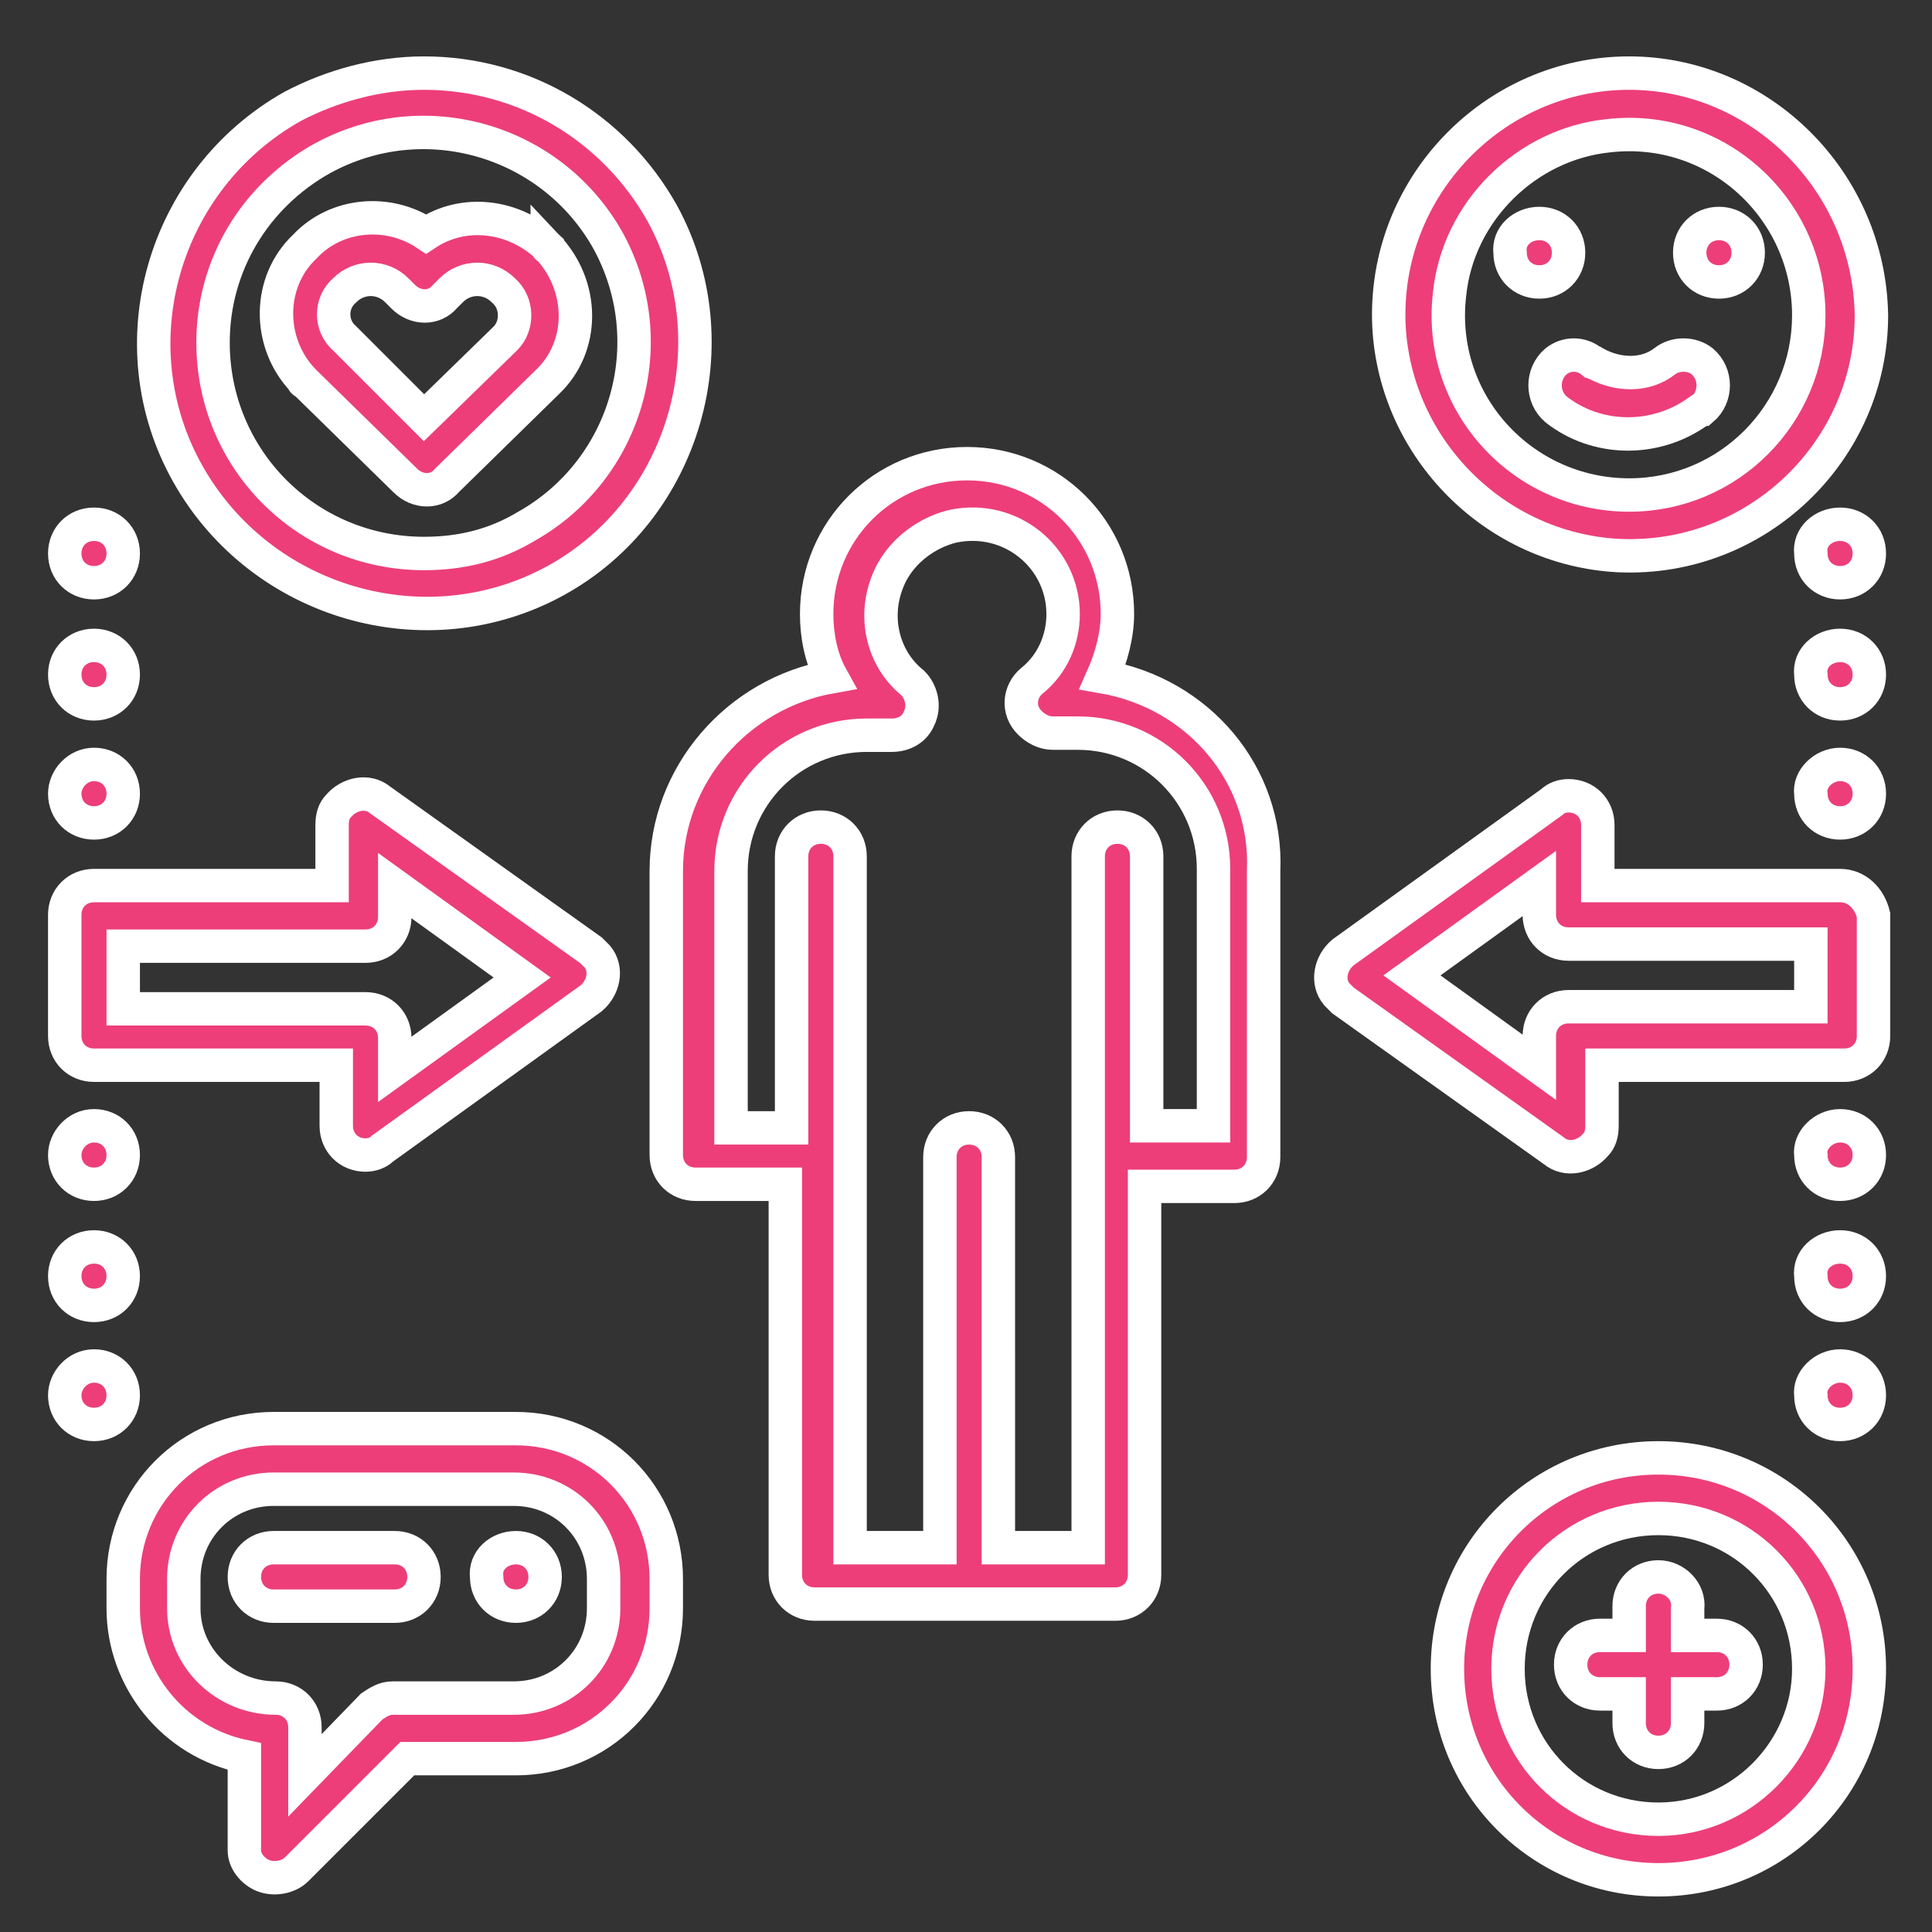 <?xml version="1.0" encoding="utf-8"?>
<!-- Generator: Adobe Illustrator 24.1.2, SVG Export Plug-In . SVG Version: 6.00 Build 0)  -->
<svg version="1.1" id="Layer_1" xmlns="http://www.w3.org/2000/svg" xmlns:xlink="http://www.w3.org/1999/xlink" x="0px" y="0px"
	 width="92.5px" height="92.5px" viewBox="0 0 92.5 92.5" style="enable-background:new 0 0 92.5 92.5;" xml:space="preserve">
<rect x="0" y="0" width="92.5" height="92.5" fill="#333333" stroke="none"/>
<style type="text/css">
	.st0{display:none;}
	.st1{display:inline;}
	.st2{fill:none;stroke:#F43F86;stroke-miterlimit:10;}
	.st3{display:inline;fill:none;stroke:#F43F86;stroke-miterlimit:10;}
	.st4{fill:#F43F86;}
	.st5{fill:#FFFFFF;}
	.st6{fill:#ED3E7A;}
	.st7{fill:#ED3E7A;stroke:#FFFFFF;stroke-width:1.6;stroke-miterlimit:10;}
</style>
<g class="st0">
	<g class="st1">
		<rect x="11.6" y="60.2" class="st2" width="10.3" height="29.4"/>
		<rect x="31.5" y="52.2" class="st2" width="10.3" height="37.4"/>
		<rect x="51.5" y="43.7" class="st2" width="10.3" height="45.8"/>
		<rect x="71.5" y="30.8" class="st2" width="10.3" height="58.8"/>
		<path class="st2" d="M81.2,2C64.7,21.6,49.1,39.1,11.6,39.1"/>
		<polyline class="st2" points="69.2,2 81.2,2 81.2,13.9 		"/>
	</g>
	<path class="st3" d="M25.6,19c0,1.9-1.5,3.4-3.4,3.4s-3.4-1.5-3.4-3.4s1.5-3.4,3.4-3.4S25.6,17.1,25.6,19z"/>
	<path class="st3" d="M17.9,28c0,1.2-0.9,2.1-2.1,2.1s-2.1-0.9-2.1-2.1s0.9-2.1,2.1-2.1S17.9,26.8,17.9,28z"/>
</g>
<g class="st0">
	<g class="st1">
		<g>
			<path class="st4" d="M9.9,72l1.6,16.8c0,1.7,1.4,3,3,3h8.9c0.9,0,1.7-0.4,2.3-1.1c0.6-0.7,0.8-1.7,0.7-2.6L22.3,72h0.8
				c1.7,0,3.4,0.1,5,0.4c5.5,11.8,17.3,19.4,30.3,19.4c1,0,2,0,3-0.1c16.1-1.6,28.8-14.4,30.3-30.6c0.6-7.2-1.2-14.3-5-20.4
				c-1.1-1.7-0.9-3.9,0.3-5.4c3.8-4.6,5.4-10.6,4.5-16.5c-1.6-11.6-12.4-19.7-24-18c-5.2,0.8-10,3.5-13.4,7.6
				c-2.7,3.4-7.1,4.9-11.2,3.9c-3.5-1-7.2-1.2-10.8-0.8C19.9,13.1,10.2,22.7,8.5,34.9c-0.8,5.4,0.2,11,2.6,15.9
				C5.2,50.9,0.5,55.7,0.6,61.6C0.7,66.9,4.6,71.3,9.9,72z M12.8,69V53.8h3V69H12.8z M23.4,88.8l-8.9-0.2L12.9,72h6.3L23.4,88.8z
				 M18.9,69V53.8h4.2c4.4,0,8.8-0.7,13-2.1l7.1-2.4v24.2l-7.1-2.4c-4.2-1.4-8.6-2.1-13-2.1H18.9z M50.8,46.8V76l-4.6-1.5V48.3
				L50.8,46.8z M11.5,35.3C13.3,22,25.6,12.7,38.9,14.5c1.1,0.1,2.1,0.4,3.2,0.7c5.3,1.4,11-0.5,14.4-4.9c6.4-7.8,17.9-9,25.7-2.6
				s9,17.9,2.6,25.7c-2.1,2.6-2.3,6.1-0.5,8.9c3.5,5.5,5.1,12,4.5,18.6c-1.3,16.7-16,29.2-32.7,27.8C45.9,87.9,36.8,82,31.9,73.1
				c1.1,0.3,2.2,0.6,3.2,0.9l16.7,5.6c0.2,0.1,0.3,0.1,0.5,0.1c0.8,0,1.5-0.7,1.5-1.5v-7.6c3.4,0,6.1-2.7,6.1-6.1v-6.1
				c0-3.4-2.7-6.1-6.1-6.1v-7.6c0-0.8-0.7-1.5-1.5-1.5c-0.2,0-0.3,0-0.5,0.1l-16.7,5.6c-3.9,1.3-7.9,2-12,2h-8.5
				C11.8,46.1,10.7,40.7,11.5,35.3z M53.8,55.4c1.7,0,3,1.4,3,3v6.1c0,1.7-1.4,3-3,3V55.4z M9.7,54v14.9c-4.1-0.8-6.8-4.8-5.9-9
				C4.4,56.9,6.7,54.6,9.7,54z"/>
			<path class="st5" d="M58.4,92.5c-13.1,0-25.1-7.6-30.7-19.5c-1.5-0.2-3.1-0.3-4.6-0.3L27,88.1c0.2,1.1-0.1,2.3-0.8,3.1
				c-0.7,0.8-1.7,1.3-2.8,1.3h-8.9c-2,0-3.6-1.6-3.6-3.6L9.3,72.5C4,71.6,0.1,67,0,61.6c0-3,1.1-5.8,3.2-8c1.9-1.9,4.3-3.1,7-3.4
				C8,45.4,7.2,40,7.9,34.8C9.7,22.4,19.6,12.6,32,10.9c3.7-0.5,7.4-0.2,11,0.8c3.9,1,8.1-0.5,10.6-3.6c3.5-4.2,8.4-7,13.8-7.8
				c5.8-0.9,11.6,0.5,16.3,4s7.7,8.6,8.6,14.4c0.9,6-0.8,12.2-4.7,17c-1.1,1.3-1.2,3.2-0.3,4.7c3.9,6.2,5.7,13.5,5.1,20.8
				C90.9,77.6,78,90.7,61.6,92.3C60.5,92.4,59.5,92.5,58.4,92.5z M21.6,71.5h1.5c1.7,0,3.4,0.1,5.1,0.4h0.3l0.1,0.3
				c5.3,11.6,17,19.1,29.8,19.1l0,0c1,0,2,0,3-0.1c15.8-1.6,28.3-14.2,29.7-30c0.6-7-1.2-14.1-4.9-20c-1.2-1.9-1.1-4.4,0.4-6.1
				c3.7-4.5,5.3-10.3,4.4-16c-0.8-5.5-3.7-10.3-8.1-13.6C78.5,2,73,0.6,67.6,1.4c-5.1,0.7-9.7,3.4-13,7.3c-2.8,3.6-7.4,5.2-11.8,4.1
				c-3.5-1-7-1.2-10.6-0.8C20.3,13.7,10.8,23.1,9.1,35c-0.7,5.3,0.1,10.7,2.6,15.6l0.4,0.9h-1c-2.7,0-5.2,1.1-7,3
				c-1.9,1.9-2.9,4.5-2.8,7.1c0.1,4.9,3.8,9.2,8.7,9.8l0.5,0.1l1.7,17.3c0,1.4,1.1,2.5,2.4,2.5h8.9c0.7,0,1.4-0.3,1.8-0.9
				c0.5-0.6,0.7-1.3,0.5-2.1L21.6,71.5z M24.2,89.4L14,89.3l-1.7-17.8h7.4L24.2,89.4z M15.1,88.1l7.5,0.1l-3.9-15.5h-5.1L15.1,88.1z
				 M58.5,89.4c-0.8,0-1.7,0-2.5-0.1c-10.4-0.8-19.6-6.8-24.6-15.9l-0.7-1.2l1.3,0.3c1.2,0.3,2.3,0.6,3.3,0.9L52,79
				c0.6,0.2,1.2-0.3,1.2-0.9V70h0.6c3,0,5.5-2.5,5.5-5.5v-6.1c0-3-2.5-5.5-5.5-5.5h-0.6v-8.2c0-0.2-0.1-0.5-0.3-0.6
				c-0.2-0.2-0.6-0.3-0.9-0.2l-16.7,5.6c-3.9,1.3-8,2-12.2,2h-8.9L14,51.1c-2.8-4.8-3.9-10.4-3.1-15.9l0,0
				c0.9-6.6,4.3-12.4,9.6-16.5S32.4,13,39,13.9c1.1,0.1,2.2,0.4,3.3,0.7c5.1,1.3,10.5-0.5,13.8-4.6c6.6-8.1,18.5-9.3,26.5-2.7
				c3.9,3.2,6.3,7.7,6.8,12.7s-1,9.9-4.1,13.8c-1.9,2.4-2.1,5.7-0.5,8.2c3.5,5.6,5.2,12.3,4.6,18.9c-0.7,8.2-4.5,15.7-10.8,21.1
				C72.9,86.8,65.8,89.4,58.5,89.4z M33.1,74.1c5,8.1,13.4,13.3,22.9,14c7.9,0.6,15.6-1.9,21.7-7s9.7-12.4,10.4-20.3
				c0.5-6.3-1-12.8-4.4-18.2c-1.9-3-1.7-6.9,0.6-9.6c3-3.7,4.4-8.2,3.9-12.9s-2.7-8.9-6.4-11.9c-7.5-6.1-18.7-5-24.8,2.5
				c-3.6,4.5-9.5,6.5-15,5.1c-1-0.3-2.1-0.5-3.1-0.6c-6.3-0.9-12.5,0.8-17.6,4.6c-5,3.8-8.3,9.4-9.2,15.7l0,0
				c-0.7,5.1,0.3,10.3,2.8,14.8h8.2c4,0,8-0.6,11.8-1.9l16.7-5.6c0.8-0.3,1.6,0,2.2,0.5c0.4,0.4,0.6,0.9,0.6,1.5v7
				c3.4,0.3,6.1,3.2,6.1,6.7v6.1c0,3.5-2.7,6.4-6.1,6.7v7c0,1.2-1,2.1-2.1,2.1c-0.2,0-0.5,0-0.7-0.1l-16.7-5.6
				C34.3,74.4,33.7,74.2,33.1,74.1z M51.4,76.9L45.6,75V47.9l5.8-1.9C51.4,46,51.4,76.9,51.4,76.9z M46.8,74.1l3.3,1.1V47.7
				l-3.3,1.1V74.1z M43.8,74.4l-7.9-2.6c-4.1-1.4-8.4-2.1-12.8-2.1l0,0h-4.8V53.2h4.8l0,0c4.4,0,8.7-0.7,12.8-2.1l7.9-2.6V74.4z
				 M23.1,68.4c4.5,0,8.9,0.7,13.2,2.1l6.3,2.1V50.2l-6.3,2.1c-4.3,1.4-8.7,2.1-13.2,2.1l0,0h-3.6v14L23.1,68.4
				C23.1,68.4,23.1,68.4,23.1,68.4z M16.4,69.7h-4.3V53.2h4.3V69.7z M13.4,68.4h1.8v-14h-1.8V68.4z M10.3,69.6l-0.7-0.1
				c-4.4-0.9-7.3-5.2-6.4-9.7c0.7-3.2,3.2-5.8,6.4-6.4l0.7-0.1V69.6z M9.1,54.8c-2.4,0.8-4.2,2.8-4.7,5.3c-0.7,3.5,1.4,7,4.7,8.1
				V54.8z M53.8,68.1h-0.6V54.8h0.6c2,0,3.6,1.6,3.6,3.6v6.1C57.5,66.5,55.8,68.1,53.8,68.1z M54.4,56v10.8c1-0.3,1.8-1.2,1.8-2.4
				v-6.1C56.3,57.3,55.5,56.3,54.4,56z"/>
		</g>
		<g>
			<path class="st4" d="M23.4,63h3c0.8,0,1.5,0.7,1.5,1.5l0,0c0,0.8-0.7,1.5-1.5,1.5h-3c-0.8,0-1.5-0.7-1.5-1.5l0,0
				C21.9,63.6,22.6,63,23.4,63z"/>
			<path class="st5" d="M26.5,66.6h-3c-1.2,0-2.1-1-2.1-2.1c0-1.2,1-2.1,2.1-2.1h3c1.2,0,2.1,1,2.1,2.1
				C28.6,65.7,27.6,66.6,26.5,66.6z M23.4,63.6c-0.5,0-0.9,0.4-0.9,0.9s0.4,0.9,0.9,0.9h3c0.5,0,0.9-0.4,0.9-0.9s-0.4-0.9-0.9-0.9
				H23.4z"/>
		</g>
		<g>
			<path class="st4" d="M23.4,56.9h3c0.8,0,1.5,0.7,1.5,1.5l0,0c0,0.8-0.7,1.5-1.5,1.5h-3c-0.8,0-1.5-0.7-1.5-1.5l0,0
				C21.9,57.6,22.6,56.9,23.4,56.9z"/>
			<path class="st5" d="M26.5,60.5h-3c-1.2,0-2.1-1-2.1-2.1c0-1.2,1-2.1,2.1-2.1h3c1.2,0,2.1,1,2.1,2.1
				C28.6,59.6,27.6,60.5,26.5,60.5z M23.4,57.5c-0.5,0-0.9,0.4-0.9,0.9s0.4,0.9,0.9,0.9h3c0.5,0,0.9-0.4,0.9-0.9s-0.4-0.9-0.9-0.9
				H23.4z"/>
		</g>
		<g>
			<path class="st4" d="M66.8,29.3c0.5,0.3,1.1,0.2,1.6-0.1l9.1-6.1c0.7-0.5,0.9-1.4,0.4-2.1c-0.1-0.2-0.3-0.3-0.4-0.4l-9.1-6.1
				c-0.7-0.5-1.6-0.3-2.1,0.4c-0.2,0.2-0.3,0.5-0.3,0.8V28C66,28.6,66.3,29.1,66.8,29.3z M69,18.7l4.9,3.2L69,25.2V18.7z"/>
			<path class="st5" d="M67.5,30.1c-0.3,0-0.7-0.1-1-0.3l0,0c-0.7-0.4-1.1-1.1-1.1-1.9V15.8c0-0.4,0.1-0.8,0.4-1.2
				c0.7-1,2-1.2,3-0.6l9.1,6.1c0.2,0.2,0.4,0.4,0.6,0.6c0.3,0.5,0.4,1,0.3,1.6s-0.4,1-0.9,1.4l-9.1,6.1C68.3,30,67.9,30.1,67.5,30.1
				z M67.1,28.8c0.3,0.2,0.7,0.1,0.9,0l9.1-6.1c0.2-0.1,0.3-0.3,0.4-0.6c0-0.2,0-0.5-0.1-0.7c-0.1-0.1-0.2-0.2-0.3-0.3l-9.1-6
				c-0.4-0.3-1-0.2-1.3,0.3c-0.1,0.2-0.2,0.3-0.2,0.5V28C66.6,28.3,66.8,28.6,67.1,28.8L67.1,28.8z M68.4,26.3v-8.7L75,22L68.4,26.3
				z M69.6,19.8V24l3.2-2.1L69.6,19.8z"/>
		</g>
		<g>
			<path class="st4" d="M70.6,35.6c7.6,0,13.7-6.1,13.7-13.7S78.1,8.2,70.6,8.2s-13.7,6.1-13.7,13.7C56.9,29.5,63,35.6,70.6,35.6z
				 M70.6,11.3c5.9,0,10.6,4.8,10.6,10.6s-4.8,10.6-10.6,10.6S60,27.7,60,21.9C59.9,16,64.7,11.3,70.6,11.3z"/>
			<path class="st5" d="M70.6,36.2L70.6,36.2c-7.9,0-14.3-6.4-14.3-14.3S62.7,7.6,70.6,7.6S84.9,14,84.9,21.9S78.4,36.2,70.6,36.2z
				 M70.6,8.8c-7.2,0-13.1,5.9-13.1,13.1S63.4,35,70.6,35s13.1-5.9,13.1-13.1S77.8,8.8,70.6,8.8z M70.6,33.2
				c-6.2,0-11.3-5-11.3-11.3c0-6.2,5.1-11.2,11.3-11.3l0,0c6.2,0,11.3,5,11.3,11.3S76.8,33.2,70.6,33.2z M70.6,11.9
				c-5.5,0-10,4.5-10,10s4.5,10,10,10s10-4.5,10-10S76.1,11.9,70.6,11.9L70.6,11.9z"/>
		</g>
		<g>
			<path class="st4" d="M18.9,46.2H25c0.8,0,1.5-0.7,1.5-1.5h13.7c2.5,0,4.6-2,4.6-4.6v-7.6c0-2.5-2-4.6-4.6-4.6h-1.5
				c-0.8,0-1.5-0.7-1.5-1.5v-4.6c0-2.5-2-4.6-4.6-4.6s-4.6,2-4.6,4.6v4.6c0,0.8-0.7,1.5-1.5,1.5c0-0.8-0.7-1.5-1.5-1.5h-6.1
				c-0.8,0-1.5,0.7-1.5,1.5v16.7C17.3,45.6,18,46.2,18.9,46.2z M31,26.5v-4.6c0-0.8,0.7-1.5,1.5-1.5s1.5,0.7,1.5,1.5v4.6
				c0,2.5,2,4.6,4.6,4.6h1.5c0.8,0,1.5,0.7,1.5,1.5v7.6c0,0.8-0.7,1.5-1.5,1.5H26.5V31C29,31,31,29,31,26.5z M20.4,29.5h3v13.7h-3
				V29.5z"/>
			<path class="st5" d="M24.9,46.8h-6.1c-1.2,0-2.1-1-2.1-2.1V28c0-1.2,1-2.1,2.1-2.1h6.1c0.9,0,1.7,0.6,2,1.4
				c0.3-0.2,0.4-0.5,0.4-0.8v-4.6c0-2.8,2.3-5.2,5.2-5.2s5.2,2.3,5.2,5.2v4.6c0,0.5,0.4,0.9,0.9,0.9h1.5c2.8,0,5.2,2.3,5.2,5.2v7.6
				c0,2.9-2.3,5.2-5.2,5.2H27C26.7,46.2,25.9,46.8,24.9,46.8z M18.9,27.1c-0.5,0-0.9,0.4-0.9,0.9v16.7c0,0.5,0.4,0.9,0.9,0.9H25
				c0.5,0,0.9-0.4,0.9-0.9v-0.6h14.3c2.2,0,4-1.8,4-4v-7.6c0-2.2-1.8-4-4-4h-1.5c-1.2,0-2.1-1-2.1-2.1v-4.6c0-2.2-1.8-4-4-4
				s-4,1.8-4,4v4.6c0,1.2-1,2.1-2.1,2.1h-0.6V28c0-0.5-0.4-0.9-0.9-0.9H18.9z M24,43.8h-4.3V28.9H24V43.8z M21,42.6h1.8V30.1H21
				V42.6z M40.2,42.3H25.9V30.4h0.6c2.2,0,4-1.8,4-4v-4.6c0-1.2,1-2.1,2.1-2.1c1.2,0,2.1,1,2.1,2.1v4.6c0,2.2,1.8,4,4,4h1.5
				c1.2,0,2.1,1,2.1,2.1v7.6C42.3,41.3,41.3,42.3,40.2,42.3z M27.1,41.1h13.1c0.5,0,0.9-0.4,0.9-0.9v-7.6c0-0.5-0.4-0.9-0.9-0.9
				h-1.5c-2.8,0-5.2-2.3-5.2-5.2v-4.6c0-0.5-0.4-0.9-0.9-0.9s-0.9,0.4-0.9,0.9v4.6c0,2.6-2,4.8-4.6,5.1
				C27.1,31.6,27.1,41.1,27.1,41.1z"/>
		</g>
		<g>
			<path class="st4" d="M78,54.6l-1.6,1.1l-1.6-1.1c-1.8-1.2-4.2-1-5.8,0.6l-0.7,0.7c-1.8,1.8-1.8,4.7,0,6.5l7,7
				c0.6,0.6,1.6,0.6,2.2,0l7-7c1.8-1.8,1.8-4.7,0-6.5l-0.6-0.7C82.2,53.6,79.8,53.4,78,54.6z M81.6,57.3l0.6,0.6
				c0.6,0.6,0.6,1.6,0,2.2l0,0L76.4,66l-5.9-5.9c-0.6-0.6-0.6-1.6,0-2.2l0.6-0.6c0.5-0.5,1.3-0.6,1.9-0.2l2.5,1.7
				c0.5,0.3,1.2,0.3,1.7,0l2.5-1.7C80.3,56.7,81.1,56.8,81.6,57.3L81.6,57.3z"/>
			<path class="st5" d="M76.4,70.3c-0.5,0-1.1-0.2-1.5-0.6l-7-7c-2-2-2-5.3,0-7.3l0.7-0.7c1.7-1.7,4.5-2,6.5-0.6l1.3,0.9l1.3-0.9
				c2-1.4,4.8-1.1,6.5,0.6l0.7,0.7c2,2,2,5.3,0,7.3l-7,7C77.5,70.1,76.9,70.3,76.4,70.3z M72.2,54.5c-1,0-2,0.4-2.8,1.2l-0.7,0.6
				c-1.5,1.5-1.5,4.1,0,5.6l7,7c0.4,0.4,0.9,0.4,1.3,0l7-7c1.5-1.5,1.5-4.1,0-5.6l-0.6-0.7c-1.3-1.3-3.4-1.5-5-0.5l-2,1.3l-2-1.3
				C73.7,54.7,73,54.5,72.2,54.5z M76.4,66.9l-6.3-6.3c-0.8-0.8-0.8-2.2,0-3l0.6-0.6c0.7-0.7,1.8-0.8,2.7-0.3l2.5,1.7
				c0.3,0.2,0.7,0.2,1,0l2.5-1.7c0.5-0.3,1.1-0.4,1.6-0.3v-0.5l1.7,1.7c0.8,0.8,0.8,2.2,0,3L76.4,66.9z M72.2,57.5
				c-0.2,0-0.5,0.1-0.6,0.3L71,58.4c-0.4,0.4-0.4,0.9,0,1.3l5.5,5.5l5.5-5.5c0.2-0.2,0.3-0.4,0.3-0.6c0-0.2-0.1-0.4-0.2-0.6
				l-0.7-0.7c-0.3-0.3-0.8-0.4-1.2-0.1l-2.5,1.7c-0.7,0.5-1.6,0.5-2.4,0l-2.5-1.7C72.6,57.5,72.4,57.5,72.2,57.5z"/>
		</g>
		<g>
			<path class="st4" d="M58.8,45.9l0.8-3.1c0.2-0.8,1-1.3,1.8-1.1l0,0c0.8,0.2,1.3,1,1.1,1.8l-0.8,3.1c-0.2,0.8-1,1.3-1.8,1.1l0,0
				C59.1,47.6,58.6,46.7,58.8,45.9z"/>
			<path class="st5" d="M60.3,48.4c-0.2,0-0.3,0-0.5-0.1c-1.1-0.3-1.8-1.4-1.5-2.6l0.8-3.1c0.1-0.6,0.5-1,1-1.3s1.1-0.4,1.6-0.2
				c1.1,0.3,1.8,1.4,1.5,2.6l-0.8,3.1c-0.1,0.6-0.5,1-1,1.3C61,48.3,60.7,48.4,60.3,48.4z M59.4,46.1c-0.1,0.5,0.2,1,0.7,1.1
				c0.2,0.1,0.5,0,0.7-0.1s0.4-0.3,0.4-0.6l0.8-3.1c0.1-0.5-0.2-1-0.7-1.1c-0.2-0.1-0.5,0-0.7,0.1s-0.4,0.3-0.4,0.6L59.4,46.1z"/>
		</g>
		<g>
			<path class="st4" d="M63.6,48.8l3.4-1.7c0.8-0.4,1.7-0.1,2,0.7l0,0c0.4,0.8,0.1,1.7-0.7,2L65,51.5c-0.8,0.4-1.7,0.1-2-0.7l0,0
				C62.6,50.1,62.9,49.1,63.6,48.8z"/>
			<path class="st5" d="M64.3,52.3c-0.2,0-0.5,0-0.7-0.1c-0.5-0.2-1-0.6-1.2-1.1c-0.5-1.1-0.1-2.3,1-2.9l3.4-1.7
				c0.5-0.3,1.1-0.3,1.6-0.1s1,0.6,1.2,1.1c0.3,0.5,0.3,1.1,0.1,1.6c-0.2,0.5-0.6,1-1.1,1.2L65.3,52C65,52.2,64.6,52.3,64.3,52.3z
				 M63.9,49.3c-0.5,0.2-0.6,0.8-0.4,1.2c0.1,0.2,0.3,0.4,0.5,0.5c0.2,0.1,0.5,0.1,0.7,0l3.4-1.7c0.2-0.1,0.4-0.3,0.5-0.5
				s0.1-0.5,0-0.7s-0.3-0.4-0.5-0.5s-0.5-0.1-0.7,0L63.9,49.3z"/>
		</g>
		<g>
			<path class="st4" d="M59.9,76.7L59.9,76.7c0.8-0.2,1.6,0.3,1.8,1.1l0.8,3.1c0.2,0.8-0.3,1.6-1.1,1.8l0,0
				c-0.8,0.2-1.6-0.3-1.8-1.1l-0.8-3.1C58.6,77.7,59.1,76.9,59.9,76.7z"/>
			<path class="st5" d="M61.1,83.4c-1,0-1.8-0.6-2.1-1.6l-0.8-3.1c-0.3-1.1,0.4-2.3,1.5-2.6c0.5-0.1,1.1-0.1,1.6,0.2
				c0.5,0.3,0.8,0.8,1,1.3l0.8,3.1c0.3,1.1-0.4,2.3-1.5,2.6C61.4,83.4,61.2,83.4,61.1,83.4z M60.3,77.2c-0.1,0-0.1,0-0.2,0
				c-0.5,0.1-0.8,0.6-0.7,1.1l0.8,3.1c0.1,0.5,0.6,0.8,1.1,0.7c0.5-0.1,0.8-0.6,0.7-1.1l-0.8-3.1c-0.1-0.2-0.2-0.4-0.4-0.6
				C60.6,77.3,60.5,77.2,60.3,77.2z"/>
		</g>
		<g>
			<path class="st4" d="M63,73.6L63,73.6c0.4-0.8,1.3-1.1,2-0.7l3.4,1.7c0.8,0.4,1.1,1.3,0.7,2l0,0c-0.4,0.8-1.3,1.1-2,0.7l-3.4-1.7
				C62.9,75.3,62.6,74.4,63,73.6z"/>
			<path class="st5" d="M67.7,78.1c-0.3,0-0.6-0.1-0.9-0.2l-3.4-1.7c-0.5-0.3-0.9-0.7-1.1-1.2c-0.2-0.5-0.1-1.1,0.1-1.6v-0.1
				c0.5-1,1.8-1.5,2.9-1l3.4,1.7c1,0.5,1.5,1.8,1,2.9c-0.3,0.5-0.7,0.9-1.2,1.1C68.1,78.1,67.9,78.1,67.7,78.1z M63.5,73.9
				L63.5,73.9c-0.1,0.2-0.1,0.5-0.1,0.7c0.1,0.2,0.2,0.4,0.5,0.5l3.4,1.7c0.2,0.1,0.5,0.1,0.7,0s0.4-0.2,0.5-0.5
				c0.2-0.5,0-1-0.4-1.2l-3.4-1.7C64.3,73.3,63.7,73.4,63.5,73.9z"/>
		</g>
		<g>
			<path class="st4" d="M3.6,41.7L3.6,41.7c0.9,0,1.5-0.7,1.6-1.5c0.6-19.3,12.1-31.4,30.4-32c0.8,0,1.5-0.7,1.5-1.5v0
				c0-0.8-0.7-1.5-1.6-1.5C15.4,5.8,2.7,19.1,2.2,40.1C2.1,41,2.8,41.7,3.6,41.7z"/>
			<path class="st5" d="M3.7,42.3L3.7,42.3c-0.6,0-1.2-0.2-1.6-0.6c-0.4-0.4-0.6-1-0.6-1.5c0.6-21.3,13.6-34.9,34-35.5
				c0.6,0,1.1,0.2,1.5,0.6s0.6,0.9,0.6,1.5c0,1.2-0.9,2.1-2,2.2C17.5,9.5,6.4,21.2,5.8,40.2C5.8,41.4,4.9,42.3,3.7,42.3z M35.6,5.8
				L35.6,5.8C15.6,6.4,3.3,19.3,2.8,40.2c0,0.2,0.1,0.5,0.3,0.7s0.4,0.3,0.6,0.3h0.1c0.5,0,0.9-0.4,0.9-0.9
				C5.2,20.7,17,8.3,35.6,7.6c0.5,0,0.9-0.4,0.9-0.9c0-0.3-0.1-0.5-0.3-0.7C36.1,5.9,35.8,5.8,35.6,5.8z"/>
		</g>
	</g>
</g>
<g class="st0">
	<g class="st1">
		<path class="st6" d="M84.7,38.9h-6.3c-0.8-3.3-2.1-6.5-3.8-9.5l15-15c0.7-0.7,0.7-1.9,0-2.6l-9-8.8c-0.7-0.7-1.9-0.7-2.6,0L63,18
			c-2.9-1.8-6.1-3.1-9.5-3.8V7.8c0-3-2.5-5.5-5.5-5.5h-5.5c-3,0-5.5,2.5-5.5,5.5v6.8c-2.9,0.8-5.6,2.1-8.1,3.7l-5-5
			c-2.1-2.1-5.6-2.1-7.8,0l-3.9,3.8c-2.1,2.1-2.1,5.6,0,7.8l5.2,5.2c-1.6,2.8-2.7,5.7-3.4,8.8H7.8c-3,0-5.5,2.5-5.5,5.5v3.7
			c0,3,2.5,5.5,5.5,5.5h6.3c0.8,3.3,2,6.5,3.8,9.5l-8,8c-0.2,0.2-0.3,0.3-0.4,0.5l0,0l-7.2,16c-0.4,0.9,0,2,0.9,2.4
			c0.5,0.2,1,0.2,1.5,0l16-7.2l0,0c0.2-0.1,0.4-0.2,0.5-0.4l8-8c2.4,1.5,5,2.6,7.6,3.4v6.8c0,3,2.5,5.5,5.5,5.5h5.5
			c3,0,5.5-2.5,5.5-5.5v-6.3c3.1-0.7,6-1.8,8.8-3.4l4.3,4.2c2.1,2.1,5.6,2.1,7.8,0l3.9-3.9c2.1-2.1,2.1-5.6,0-7.8l-4-4.1
			c1.9-3.1,3.3-6.4,4.1-9.9h6.3c3,0,5.5-2.5,5.5-5.5v-3.7C90.1,41.4,87.7,38.9,84.7,38.9z M79.3,6.9l6.3,6.3l-5.9,5.9l-6.3-6.3
			L79.3,6.9z M70.8,15.4l6.3,6.3l-4.7,4.7c-1.8-2.4-3.9-4.5-6.3-6.3L70.8,15.4z M7.8,84.7l4.1-9.1l5,5.1L7.8,84.7z M20.2,78.6
			l-6.3-6.3l40.4-40.4c2.6,1.5,4.8,3.7,6.3,6.3L20.2,78.6z M29.8,46.2c0-9.1,7.4-16.5,16.5-16.5c1.5,0,2.9,0.2,4.4,0.6L30.4,50.6
			C30,49.2,29.8,47.7,29.8,46.2z M62.1,41.9c2.4,8.8-2.8,17.8-11.5,20.2c-2.9,0.8-5.9,0.8-8.7,0L62.1,41.9z M86.5,48.1
			c0,1-0.8,1.8-1.8,1.8h-7.8c-0.9,0-1.7,0.6-1.8,1.5c-0.7,4.1-2.3,7.9-4.6,11.3c-0.5,0.7-0.4,1.7,0.2,2.3l5.1,5.1
			c0.7,0.7,0.7,1.9,0,2.6l-3.9,3.9c-0.7,0.7-1.9,0.7-2.6,0l0,0L64,71.3c-0.6-0.6-1.5-0.7-2.3-0.3c-3.1,2-6.6,3.3-10.3,4
			c-0.9,0.2-1.5,0.9-1.5,1.8v7.8c0,1-0.8,1.8-1.8,1.8h-5.5c-1,0-1.8-0.8-1.8-1.8v-8.2c0-0.9-0.6-1.6-1.4-1.8
			c-2.5-0.6-4.9-1.5-7.2-2.8l6.8-6.9c10.4,4,22-1.1,26.1-11.4c4-10.4-1.1-22-11.4-26.1s-22,1.1-26.1,11.4c-1.8,4.7-1.8,9.9,0,14.6
			l-6.9,6.8c-1.6-2.8-2.6-5.8-3.2-8.9c-0.2-0.9-0.9-1.5-1.8-1.5H7.8C6.8,49.8,6,49,6,48v-3.7c0-1,0.8-1.8,1.8-1.8h7.8
			c0.9,0,1.7-0.6,1.8-1.5c0.6-3.6,2-7.1,4-10.3c0.5-0.7,0.3-1.7-0.3-2.3L15,22.3c-0.7-0.7-0.7-1.9,0-2.6l3.8-3.9
			c0.7-0.7,1.9-0.7,2.6,0l0,0l6,6c0.6,0.6,1.6,0.7,2.3,0.2c2.9-2,6.2-3.4,9.6-4.2c0.8-0.2,1.4-1,1.4-1.8V7.8c0-1,0.8-1.8,1.8-1.8H48
			c1,0,1.8,0.8,1.8,1.8v7.8c0,0.9,0.6,1.7,1.5,1.8C63.4,19.6,72.9,29,75,41.1c0.2,0.9,0.9,1.5,1.8,1.5h7.8c1,0,1.8,0.8,1.8,1.8
			L86.5,48.1L86.5,48.1z"/>
		<path class="st5" d="M48.1,91h-5.5c-3.5,0-6.4-2.9-6.4-6.4v-6.2c-2.3-0.7-4.5-1.7-6.6-2.9L22.1,83c-0.2,0.2-0.5,0.4-0.8,0.5
			l-16,7.1c-0.7,0.3-1.5,0.3-2.2,0c-1.4-0.6-2-2.2-1.4-3.6l7.1-16c0.1-0.3,0.3-0.6,0.5-0.8l7.5-7.5c-1.5-2.7-2.7-5.5-3.4-8.5H7.8
			c-3.5,0-6.4-2.9-6.4-6.4v-3.7c0-3.5,2.9-6.4,6.4-6.4h5.6c0.7-2.7,1.7-5.3,3-7.8l-4.8-4.8c-2.5-2.5-2.5-6.5,0-9l3.9-3.8
			c2.5-2.5,6.5-2.5,9,0l4.5,4.5c2.2-1.3,4.6-2.4,7.1-3.2V7.8c0-3.5,2.9-6.4,6.4-6.4H48c3.5,0,6.4,2.9,6.4,6.4v5.6
			c3,0.7,5.8,1.9,8.5,3.4L77.4,2.4c1-1,2.8-1,3.8,0l8.9,8.9c1,1,1,2.8,0,3.8L75.6,29.6c1.5,2.7,2.7,5.5,3.4,8.5h5.6
			c3.5,0,6.4,2.9,6.4,6.4v3.7c0,3.5-2.9,6.4-6.4,6.4H79c-0.8,3.1-2,6.1-3.7,8.9l3.6,3.6c2.5,2.5,2.5,6.5,0,9L75,79.8
			c-2.5,2.5-6.5,2.5-9,0L62.2,76c-2.5,1.3-5.1,2.3-7.8,3v5.6C54.4,88.2,51.6,91,48.1,91z M29.3,73.4l0.6,0.4
			c2.3,1.4,4.8,2.5,7.4,3.3l0.6,0.2v7.5c0,2.5,2.1,4.6,4.6,4.6H48c2.5,0,4.6-2.1,4.6-4.6v-7l0.7-0.2c3-0.7,5.9-1.8,8.6-3.3l0.6-0.3
			l4.8,4.7c1.8,1.8,4.7,1.8,6.5,0l3.9-3.9c1.8-1.8,1.8-4.7,0-6.5l-4.5-4.5l0.4-0.6c1.8-3,3.2-6.2,4-9.7l0.2-0.7h7
			c2.5,0,4.6-2.1,4.6-4.6v-3.7c0-2.5-2.1-4.6-4.6-4.6h-7l-0.2-0.7c-0.7-3.3-2-6.4-3.7-9.2l-0.3-0.6l15.5-15.5c0.4-0.4,0.4-1,0-1.4
			L80,3.6c-0.4-0.4-1-0.4-1.4,0L63.2,19.1l-0.6-0.3c-2.9-1.7-6-3-9.2-3.7l-0.7-0.2v-7c0-2.5-2.1-4.6-4.6-4.6h-5.5
			C40,3.2,38,5.3,38,7.8v7.5l-0.6,0.2c-2.8,0.8-5.5,2-7.9,3.6l-0.6,0.4L23.4,14c-1.8-1.8-4.7-1.8-6.5,0L13,17.8
			c-1.8,1.8-1.8,4.7,0,6.5l5.7,5.7l-0.3,0.6c-1.5,2.7-2.6,5.6-3.3,8.6l-0.2,0.7h-7c-2.5,0-4.6,2.1-4.6,4.6v3.7
			c0,2.5,2.1,4.6,4.6,4.6h7l0.2,0.7c0.7,3.3,2,6.4,3.7,9.2l0.3,0.6l-8.5,8.5c0,0,0,0-0.1,0.1l-0.1,0.2l-7.2,16
			c-0.2,0.5,0,1.1,0.5,1.3c0.2,0.1,0.5,0.1,0.8,0l16-7.2c0.1-0.1,0.2-0.1,0.3-0.2L29.3,73.4z M48.1,87.3h-5.5
			c-1.5,0-2.7-1.2-2.7-2.7v-8.2c0-0.5-0.3-0.9-0.7-1c-2.6-0.6-5.1-1.6-7.4-2.8l-1-0.6l8-8.1l0.5,0.2c9.9,3.9,21.1-1,24.9-10.9
			c3.9-9.9-1-21.1-10.9-24.9c-9.9-3.9-21.1,1-24.9,10.9c-1.8,4.5-1.8,9.5,0,14l0.2,0.5l-8.1,8l-0.6-1c-1.6-2.9-2.7-6-3.3-9.2
			c-0.1-0.5-0.5-0.8-0.9-0.8l0,0H7.8c-1.5,0-2.7-1.2-2.7-2.7v-3.7c0-1.5,1.2-2.7,2.7-2.7h7.8c0.5,0,0.9-0.3,1-0.8
			c0.7-3.8,2-7.3,4.1-10.6c0.2-0.4,0.2-0.9-0.1-1.2l-6.2-6.2c-1-1.1-1-2.8,0-3.8l3.8-3.9c1-1.1,2.8-1.1,3.8,0l0,0l6,6
			c0.3,0.3,0.8,0.4,1.2,0.1c3-2.1,6.4-3.5,9.9-4.4c0.4-0.1,0.8-0.5,0.7-1v-8c0-1.5,1.2-2.7,2.7-2.7H48c1.5,0,2.7,1.2,2.7,2.7v7.8
			c0,0.5,0.3,0.9,0.8,1c12.3,2.2,22.1,12,24.3,24.3c0.1,0.5,0.5,0.8,0.9,0.8l0,0h7.8c1.5,0,2.7,1.2,2.7,2.7v3.7
			c0,1.5-1.2,2.7-2.7,2.7h-7.8l0,0c-0.5,0-0.9,0.3-1,0.8c-0.7,4.2-2.3,8.1-4.7,11.6c-0.3,0.4-0.2,0.9,0.1,1.2l5.1,5.1
			c1,1,1,2.8,0,3.8l-3.9,3.9c-0.3,0.6-1,0.8-1.7,0.8l0,0c-0.7,0-1.4-0.3-1.9-0.8l-5.3-5.3c-0.3-0.3-0.8-0.4-1.2-0.1
			c-3.3,2-6.8,3.4-10.6,4.1c-0.5,0.1-0.8,0.5-0.8,1v7.8C50.8,86.1,49.6,87.3,48.1,87.3z M33.6,71.6c1.9,0.9,3.9,1.7,6,2.1
			c1.2,0.3,2.1,1.4,2.1,2.7v8.2c0,0.5,0.4,1,1,1h5.5c0.5,0,1-0.4,1-1v-7.8c0-1.3,0.9-2.4,2.2-2.7c3.6-0.6,6.9-1.9,10-3.8
			c1.1-0.7,2.4-0.5,3.3,0.4L70,76c0.2,0.2,0.4,0.3,0.7,0.3l0,0c0.3,0,0.5-0.1,0.7-0.3l3.9-3.9c0.4-0.4,0.4-1,0-1.4L70,65.6
			c-0.9-0.9-1.1-2.4-0.3-3.4c2.3-3.3,3.8-7,4.5-11c0.2-1.3,1.4-2.2,2.7-2.2h7.8c0.5,0,1-0.4,1-1v-3.7c0-0.5-0.4-1-1-1h-7.8
			c-1.3,0-2.4-0.9-2.7-2.2c-2.1-11.6-11.3-20.8-22.9-22.9C50,18.1,49,17,49,15.6V7.8c0-0.5-0.4-1-1-1h-5.5c-0.5,0-1,0.4-1,1V16
			c0,1.2-0.8,2.4-2.1,2.7c-3.3,0.8-6.5,2.2-9.3,4.1c-1.1,0.7-2.5,0.6-3.4-0.3l-6.1-6.1c-0.1-0.1-0.4-0.2-0.6-0.2l0,0
			c-0.3,0-0.5,0.1-0.7,0.3l-3.8,3.9c-0.4,0.4-0.4,1,0,1.4l6.2,6.2c0.9,0.9,1.1,2.3,0.4,3.3c-1.9,3.1-3.2,6.4-3.8,10
			c-0.2,1.3-1.4,2.2-2.7,2.2H7.8c-0.5,0-1,0.4-1,1v3.7c0,0.5,0.4,1,1,1h7.8c1.3,0,2.4,0.9,2.7,2.2c0.5,2.7,1.3,5.3,2.6,7.7l5.6-5.6
			c-1.7-4.8-1.6-10,0.2-14.7C30.9,28,43.1,22.7,53.9,26.9c10.7,4,16.1,16.2,11.9,27c-4.1,10.6-16,16-26.6,12.1L33.6,71.6z M6.1,86.4
			L11.6,74l6.8,6.9L6.1,86.4z M12.2,77l-2.7,5.9l5.9-2.6L12.2,77z M20.2,79.8l-7.5-7.5l41.5-41.5l0.6,0.3c2.8,1.6,5.1,3.9,6.6,6.6
			l0.3,0.6L20.2,79.8z M15.1,72.3l5.1,5.1l39.4-39.3c-1.3-2.1-3-3.8-5.1-5.1L15.1,72.3z M46.2,63.5c-1.5,0-3.1-0.2-4.6-0.6l-1.4-0.4
			l22.3-22.3l0.4,1.4c2.5,9.2-2.9,18.8-12.1,21.3C49.3,63.3,47.8,63.5,46.2,63.5z M43.6,61.6c2.2,0.4,4.5,0.3,6.8-0.3
			c7.8-2.1,12.6-9.9,11.3-17.7L43.6,61.6z M29.9,52.3l-0.4-1.4c-0.4-1.5-0.6-3-0.6-4.6l0,0c0-4.6,1.8-9,5.1-12.3s7.6-5.1,12.2-5.1
			l0,0c1.5,0,3.1,0.2,4.6,0.6l1.4,0.4L29.9,52.3z M30.6,46.2c0,0.9,0.1,1.8,0.2,2.7l18-18c-0.9-0.1-1.8-0.2-2.6-0.2l0,0
			C37.6,30.6,30.6,37.6,30.6,46.2z M72.3,27.7l-0.6-0.8c-1.8-2.3-3.8-4.4-6.1-6.1l-0.8-0.6l6-6l7.5,7.5L72.3,27.7z M67.4,20
			c1.9,1.5,3.6,3.2,5.1,5.1l3.4-3.4l-5.1-5.1L67.4,20z M79.7,20.3l-7.5-7.5l7.1-7.2l7.5,7.5L79.7,20.3z M74.6,12.8l5.1,5.1l4.7-4.7
			l-5.1-5.1L74.6,12.8z"/>
	</g>
</g>
<g class="st0">
	<g class="st1">
		<path class="st6" d="M33.6,33.6c0.3,0.3,0.7,0.5,1.1,0.5c0.4,0,0.8-0.2,1.1-0.5c0.3-0.3,0.5-0.7,0.5-1.1c0-0.4-0.2-0.8-0.5-1.1
			c-0.3-0.3-0.7-0.5-1.1-0.5c-0.4,0-0.8,0.2-1.1,0.5c-0.3,0.3-0.5,0.7-0.5,1.1S33.3,33.3,33.6,33.6z"/>
		<path class="st5" d="M34.7,34.8c-0.6,0-1.2-0.2-1.6-0.7l0,0c-0.4-0.4-0.7-1-0.7-1.6c0-0.6,0.2-1.2,0.7-1.6c0.9-0.9,2.4-0.9,3.3,0
			c0.4,0.4,0.7,1,0.7,1.6c0,0.6-0.2,1.2-0.7,1.6C35.9,34.5,35.3,34.8,34.7,34.8z M34.1,33.1c0.3,0.3,1,0.3,1.3,0
			c0.2-0.2,0.3-0.4,0.3-0.7c0-0.2-0.1-0.5-0.3-0.7c-0.3-0.3-1-0.3-1.3,0c-0.2,0.2-0.3,0.4-0.3,0.7C33.8,32.7,33.9,33,34.1,33.1z"/>
	</g>
	<g class="st1">
		<path class="st6" d="M35.6,70.4l34.9-14.9c0.5-0.2,0.9-0.7,1-1.2s-0.1-1.1-0.4-1.5L59.5,41.4c2.5-3.6,2.1-8.5-1-11.7
			c-1.7-1.7-4-2.7-6.5-2.7c-1.9,0-3.7,0.6-5.2,1.6L35.3,17.1c-0.4-0.4-0.9-0.5-1.5-0.4c-0.5,0.1-1,0.5-1.2,1L16.9,54.5L8.4,63
			C6.2,65.2,5,68.2,5,71.3c0,3.2,1.2,6.1,3.5,8.4c2.2,2.2,5.2,3.5,8.4,3.5c3.2,0,6.1-1.2,8.4-3.5l1.4-1.4l9.1,9.1
			c0.3,0.3,0.7,0.5,1.1,0.5s0.8-0.2,1.1-0.5l6.2-6.2c0.6-0.6,0.6-1.7,0-2.3L35.6,70.4z M52,30.2c1.6,0,3.1,0.6,4.2,1.7
			c1.9,1.9,2.2,4.8,1,7.1L49.1,31C50,30.5,51,30.2,52,30.2z M34.7,21.1L67,53.5l-6.3,2.7c0,0-0.1-0.1-0.1-0.1L40.1,35.6
			c-0.6-0.6-1.7-0.6-2.3,0c-0.6,0.6-0.6,1.7,0,2.3l19.7,19.7L33.1,67.9L20.2,55L34.7,21.1z M22.9,77.4c-1.6,1.6-3.8,2.5-6.1,2.5
			s-4.4-0.9-6.1-2.5c-1.6-1.6-2.5-3.8-2.5-6.1c0-2.3,0.9-4.4,2.5-6.1l7.6-7.6l0.2,0.2l11.9,11.9L22.9,77.4z M36.8,84L28.8,76
			l3.9-3.9l7.9,7.9L36.8,84z"/>
		<path class="st5" d="M36.8,88.6c-0.6,0-1.2-0.2-1.6-0.7l-8.6-8.6l-0.9,0.9c-2.4,2.4-5.5,3.7-8.8,3.7c-3.3,0-6.5-1.3-8.8-3.7
			c-2.4-2.4-3.7-5.5-3.7-8.8c0-3.3,1.3-6.5,3.7-8.8l8.4-8.4L32,17.4c0.3-0.7,0.9-1.2,1.7-1.4c0.8-0.1,1.5,0.1,2.1,0.6l11.1,11.1
			c1.5-0.9,3.3-1.4,5.1-1.4c2.6,0,5.1,1,7,2.9c3.2,3.2,3.8,8.2,1.4,12.1l11.1,11.1c0.5,0.5,0.8,1.3,0.6,2.1
			c-0.1,0.8-0.7,1.4-1.4,1.7l-34,14.5l7.8,7.8c0.9,0.9,0.9,2.4,0,3.3l-6.2,6.2C37.9,88.3,37.4,88.6,36.8,88.6z M26.5,77.3l9.6,9.6
			c0.4,0.3,1,0.3,1.3,0l6.2-6.2c0.4-0.4,0.4-0.9,0-1.3l-9.3-9.3l35.9-15.3c0.3-0.1,0.5-0.4,0.5-0.7c0.1-0.3,0-0.6-0.3-0.8L58.6,41.4
			l0.3-0.5c2.3-3.4,1.9-7.9-1-10.8c-1.6-1.6-3.7-2.5-6-2.5c-1.7,0-3.4,0.5-4.8,1.5l-0.5,0.3L34.8,17.6c-0.2-0.2-0.5-0.3-0.8-0.3
			c-0.3,0.1-0.6,0.3-0.7,0.5l-15.7,37L17.4,55l-8.5,8.5c-2.1,2.1-3.3,4.9-3.3,7.9c0,3,1.2,5.8,3.3,7.9c2.1,2.1,4.9,3.3,7.9,3.3
			c3,0,5.8-1.2,7.9-3.3L26.5,77.3z M36.8,85L27.8,76l4.9-4.9l8.9,8.9L36.8,85z M29.8,76l7,7l2.9-2.9l-7-7L29.8,76z M16.8,80.6
			c-2.5,0-4.8-1-6.6-2.7c-1.8-1.8-2.7-4.1-2.7-6.6c0-2.5,1-4.8,2.7-6.6l8.1-8.1l13.1,13.1l-8.1,8.1C21.6,79.7,19.3,80.6,16.8,80.6z
			 M18.3,58.7l-7.1,7.1c-1.5,1.5-2.3,3.5-2.3,5.6s0.8,4.1,2.3,5.6c1.5,1.5,3.5,2.3,5.6,2.3s4.1-0.8,5.6-2.3l7.1-7.1L18.3,58.7z
			 M32.9,68.7L19.4,55.2l0.2-0.4l14.9-34.9l33.8,33.8L60.5,57l-0.3-0.4L39.6,36.1c-0.4-0.4-0.9-0.4-1.3,0c-0.2,0.2-0.3,0.4-0.3,0.7
			c0,0.2,0.1,0.5,0.3,0.7l20.4,20.4L32.9,68.7z M21,54.9l12.2,12.2l23-9.8L37.4,38.4c-0.4-0.4-0.7-1-0.7-1.6s0.2-1.2,0.7-1.6
			c0.9-0.9,2.4-0.9,3.3,0l20.2,20.2l4.9-2.1L34.9,22.3L21,54.9z M57.3,40.2L48,30.8l0.8-0.4c1-0.5,2.1-0.8,3.2-0.8
			c1.8,0,3.4,0.7,4.7,1.9c2.1,2.1,2.5,5.3,1.1,7.9L57.3,40.2z M50.3,31.2l6.6,6.6c0.6-1.9,0.2-4-1.3-5.4c-1-1-2.3-1.5-3.7-1.5
			C51.4,30.9,50.8,31,50.3,31.2z"/>
	</g>
	<g class="st1">
		<path class="st6" d="M66.6,23.3c0.4,0,0.8-0.2,1.1-0.5l4.3-4.3c0.6-0.6,0.6-1.7,0-2.3c-0.6-0.6-1.7-0.6-2.3,0l-4.3,4.3
			c-0.6,0.6-0.6,1.7,0,2.3C65.7,23.1,66.2,23.3,66.6,23.3z"/>
		<path class="st5" d="M66.6,23.9c-0.6,0-1.2-0.2-1.6-0.7c-0.9-0.9-0.9-2.4,0-3.3l4.3-4.3c0.9-0.9,2.4-0.9,3.3,0
			c0.9,0.9,0.9,2.4,0,3.3l-4.3,4.3C67.8,23.7,67.2,23.9,66.6,23.9z M70.9,16.4c-0.2,0-0.5,0.1-0.7,0.3L65.9,21
			c-0.4,0.4-0.4,0.9,0,1.3c0.3,0.3,1,0.3,1.3,0l4.3-4.3c0.4-0.4,0.4-0.9,0-1.3C71.4,16.5,71.1,16.4,70.9,16.4z"/>
	</g>
	<g class="st1">
		<path class="st6" d="M62.6,27.2c0.4,0,0.8-0.2,1.1-0.5c0.3-0.3,0.5-0.7,0.5-1.1s-0.2-0.8-0.5-1.1C63.4,24.2,63,24,62.6,24
			c-0.4,0-0.8,0.2-1.1,0.5c-0.3,0.3-0.5,0.7-0.5,1.1s0.2,0.8,0.5,1.1C61.8,27,62.2,27.2,62.6,27.2z"/>
		<path class="st5" d="M62.6,27.9c-0.6,0-1.2-0.2-1.6-0.7c-0.4-0.4-0.7-1-0.7-1.6c0-0.6,0.2-1.2,0.7-1.6c0.9-0.9,2.4-0.9,3.3,0
			c0.4,0.4,0.7,1,0.7,1.6c0,0.6-0.2,1.2-0.7,1.6C63.8,27.7,63.2,27.9,62.6,27.9z M62.6,24.7c-0.2,0-0.5,0.1-0.7,0.3
			c-0.2,0.2-0.3,0.4-0.3,0.7c0,0.2,0.1,0.5,0.3,0.7c0.3,0.3,1,0.3,1.3,0c0.2-0.2,0.3-0.4,0.3-0.7c0-0.2-0.1-0.5-0.3-0.7
			C63.1,24.8,62.8,24.7,62.6,24.7z"/>
	</g>
	<g class="st1">
		<path class="st6" d="M53.7,18.9c0.9,0,1.6-0.7,1.6-1.6v-5.9c0-0.9-0.7-1.6-1.6-1.6c-0.9,0-1.6,0.7-1.6,1.6v5.9
			C52.1,18.2,52.8,18.9,53.7,18.9z"/>
		<path class="st5" d="M53.7,19.6c-1.3,0-2.3-1-2.3-2.3v-5.9c0-1.3,1-2.3,2.3-2.3s2.3,1,2.3,2.3v5.9C56,18.6,54.9,19.6,53.7,19.6z
			 M53.7,10.4c-0.5,0-0.9,0.4-0.9,0.9v5.9c0,0.5,0.4,0.9,0.9,0.9c0.5,0,0.9-0.4,0.9-0.9v-5.9C54.6,10.9,54.2,10.4,53.7,10.4z"/>
	</g>
	<g class="st1">
		<path class="st6" d="M76.8,32.7h-6.1c-0.9,0-1.6,0.7-1.6,1.6s0.7,1.6,1.6,1.6h6.1c0.9,0,1.6-0.7,1.6-1.6S77.7,32.7,76.8,32.7z"/>
		<path class="st5" d="M76.8,36.6h-6.1c-1.3,0-2.3-1-2.3-2.3s1-2.3,2.3-2.3h6.1c1.3,0,2.3,1,2.3,2.3S78.1,36.6,76.8,36.6z
			 M70.7,33.4c-0.5,0-0.9,0.4-0.9,0.9c0,0.5,0.4,0.9,0.9,0.9h6.1c0.5,0,0.9-0.4,0.9-0.9c0-0.5-0.4-0.9-0.9-0.9H70.7z"/>
	</g>
	<g class="st1">
		<path class="st6" d="M74.5,69.6c-2.7,0-4.8,2.2-4.8,4.8c0,2.7,2.2,4.8,4.8,4.8s4.8-2.2,4.8-4.8C79.4,71.7,77.2,69.6,74.5,69.6z
			 M74.5,76c-0.9,0-1.6-0.7-1.6-1.6s0.7-1.6,1.6-1.6s1.6,0.7,1.6,1.6S75.4,76,74.5,76z"/>
		<path class="st5" d="M74.5,80c-3.1,0-5.5-2.5-5.5-5.5c0-3.1,2.5-5.5,5.5-5.5c3.1,0,5.5,2.5,5.5,5.5C80,77.5,77.6,80,74.5,80z
			 M74.5,70.3c-2.3,0-4.2,1.9-4.2,4.2c0,2.3,1.9,4.2,4.2,4.2c2.3,0,4.2-1.9,4.2-4.2C78.7,72.1,76.8,70.3,74.5,70.3z M74.5,76.7
			c-1.3,0-2.3-1-2.3-2.3c0-1.3,1-2.3,2.3-2.3c1.3,0,2.3,1,2.3,2.3C76.8,75.7,75.8,76.7,74.5,76.7z M74.5,73.5
			c-0.5,0-0.9,0.4-0.9,0.9c0,0.5,0.4,0.9,0.9,0.9c0.5,0,0.9-0.4,0.9-0.9C75.4,73.9,75,73.5,74.5,73.5z"/>
	</g>
	<g class="st1">
		<path class="st6" d="M87.5,70l-2.7-4.7c-0.4-0.7-1.2-1-1.9-0.7l-2.2,0.7c-0.5-0.3-0.9-0.6-1.4-0.8l-0.5-2.3
			C78.6,61.5,78,61,77.2,61h-5.4c-0.8,0-1.4,0.5-1.6,1.3l-0.5,2.3c-0.5,0.2-1,0.5-1.4,0.8l-2.2-0.7c-0.7-0.2-1.5,0.1-1.9,0.7
			L61.5,70c-0.4,0.7-0.3,1.5,0.3,2l1.7,1.6c0,0.3,0,0.5,0,0.8c0,0.3,0,0.5,0,0.8l-1.7,1.6c-0.6,0.5-0.7,1.3-0.3,2l2.7,4.7
			c0.4,0.7,1.2,1,1.9,0.7l2.2-0.7c0.5,0.3,0.9,0.6,1.4,0.8l0.5,2.3c0.2,0.7,0.8,1.3,1.6,1.3h5.4c0.8,0,1.4-0.5,1.6-1.3l0.5-2.3
			c0.5-0.2,1-0.5,1.4-0.8l2.2,0.7c0.7,0.2,1.5-0.1,1.9-0.7l2.7-4.7c0.4-0.7,0.3-1.5-0.3-2l-1.7-1.6c0-0.3,0-0.5,0-0.8
			c0-0.3,0-0.5,0-0.8l1.7-1.6C87.8,71.5,87.9,70.7,87.5,70z M82.1,73.2c0.1,0.4,0.1,0.8,0.1,1.2s0,0.8-0.1,1.2
			c-0.1,0.5,0.1,1.1,0.5,1.4l1.4,1.3l-1.4,2.4l-1.8-0.6c-0.5-0.2-1.1-0.1-1.5,0.3c-0.6,0.5-1.3,0.9-2.1,1.2c-0.5,0.2-0.9,0.6-1,1.2
			l-0.4,1.8h-2.8l-0.4-1.8c-0.1-0.5-0.5-1-1-1.2c-0.8-0.3-1.5-0.7-2.1-1.2c-0.4-0.3-1-0.4-1.5-0.3l-1.8,0.6L65,78.3l1.4-1.3
			c0.4-0.4,0.6-0.9,0.5-1.4c-0.1-0.4-0.1-0.8-0.1-1.2s0-0.8,0.1-1.2c0.1-0.5-0.1-1.1-0.5-1.4L65,70.5l1.4-2.4l1.8,0.6
			c0.5,0.2,1.1,0.1,1.5-0.3c0.6-0.5,1.3-0.9,2.1-1.2c0.5-0.2,0.9-0.6,1-1.2l0.4-1.8h2.8l0.4,1.8c0.1,0.5,0.5,1,1,1.2
			c0.8,0.3,1.5,0.7,2.1,1.2c0.4,0.3,1,0.4,1.5,0.3l1.8-0.6l1.4,2.4l-1.4,1.3C82.3,72.1,82.1,72.7,82.1,73.2z"/>
		<path class="st5" d="M77.2,88.6h-5.4c-1.1,0-2-0.8-2.3-1.8l-0.4-2c-0.3-0.2-0.6-0.3-0.9-0.5l-1.9,0.6c-1,0.3-2.2-0.1-2.7-1
			l-2.7-4.7c-0.5-0.9-0.4-2.1,0.5-2.9l1.5-1.4c0-0.2,0-0.4,0-0.5c0-0.2,0-0.4,0-0.5l-1.5-1.4c-0.8-0.7-1-1.9-0.5-2.9l2.7-4.7
			c0.5-0.9,1.7-1.4,2.7-1l1.9,0.6c0.3-0.2,0.6-0.4,0.9-0.5l0.4-2c0.2-1.1,1.2-1.8,2.3-1.8h5.4c1.1,0,2,0.8,2.3,1.8l0.4,2
			c0.3,0.2,0.6,0.3,0.9,0.5l1.9-0.6c1-0.3,2.2,0.1,2.7,1l2.7,4.7c0.5,0.9,0.4,2.1-0.5,2.9l-1.5,1.4c0,0.2,0,0.4,0,0.5s0,0.4,0,0.5
			l1.5,1.4c0.8,0.7,1,1.9,0.5,2.9l-2.7,4.7c-0.5,0.9-1.7,1.4-2.7,1l-1.9-0.6c-0.3,0.2-0.6,0.4-0.9,0.5l-0.4,2
			C79.2,87.8,78.3,88.6,77.2,88.6z M68.4,82.7l0.3,0.2c0.4,0.3,0.9,0.5,1.3,0.8l0.3,0.1l0.6,2.6c0.1,0.4,0.5,0.7,0.9,0.7h5.4
			c0.4,0,0.8-0.3,0.9-0.7l0.6-2.6l0.3-0.1c0.5-0.2,0.9-0.5,1.3-0.8l0.3-0.2l2.6,0.8c0.4,0.1,0.9,0,1.1-0.4l2.7-4.7
			c0.2-0.4,0.1-0.9-0.2-1.1l-2-1.8l0-0.3c0-0.3,0-0.5,0-0.8s0-0.5,0-0.8l0-0.3l2-1.8c0.3-0.3,0.4-0.8,0.2-1.1l-2.7-4.7
			c-0.2-0.4-0.7-0.5-1.1-0.4l-2.6,0.8l-0.3-0.2c-0.4-0.3-0.9-0.5-1.3-0.8L78.7,65l-0.6-2.6c-0.1-0.4-0.5-0.7-0.9-0.7h-5.4
			c-0.4,0-0.8,0.3-0.9,0.7L70.3,65L70,65.2c-0.5,0.2-0.9,0.5-1.3,0.8l-0.3,0.2l-2.6-0.8c-0.4-0.1-0.9,0-1.1,0.4l-2.7,4.7
			c-0.2,0.4-0.1,0.9,0.2,1.1l2,1.8l0,0.3c0,0.3,0,0.5,0,0.8s0,0.5,0,0.8l0,0.3l-2,1.8c-0.3,0.3-0.4,0.8-0.2,1.1l2.7,4.7
			c0.2,0.4,0.7,0.5,1.1,0.4L68.4,82.7z M76.4,85.3h-3.9L72,83c-0.1-0.3-0.3-0.6-0.6-0.7c-0.8-0.3-1.6-0.8-2.3-1.3
			c-0.2-0.2-0.6-0.3-0.9-0.2L66,81.6l-1.9-3.4l1.8-1.6c0.2-0.2,0.3-0.5,0.3-0.8c-0.1-0.4-0.1-0.9-0.1-1.3c0-0.4,0-0.9,0.1-1.3
			c0-0.3-0.1-0.6-0.3-0.8l-1.8-1.6l1.9-3.4l2.3,0.7c0.3,0.1,0.6,0,0.9-0.2c0.7-0.6,1.5-1,2.3-1.3c0.3-0.1,0.5-0.4,0.6-0.7l0.5-2.4
			h3.9l0.5,2.4c0.1,0.3,0.3,0.6,0.6,0.7c0.8,0.3,1.6,0.8,2.3,1.3c0.2,0.2,0.6,0.3,0.9,0.2l2.3-0.7l1.9,3.4l-1.8,1.6
			c-0.2,0.2-0.3,0.5-0.3,0.8l0,0c0.1,0.4,0.1,0.9,0.1,1.3c0,0.4,0,0.9-0.1,1.3c0,0.3,0.1,0.6,0.3,0.8l1.8,1.6L83,81.6l-2.3-0.7
			c-0.3-0.1-0.6,0-0.9,0.2c-0.7,0.6-1.5,1-2.3,1.3C77.2,82.4,77,82.7,77,83L76.4,85.3z M73.7,84h1.7l0.3-1.3
			c0.2-0.8,0.7-1.4,1.4-1.7c0.7-0.3,1.3-0.6,1.9-1.1c0.6-0.5,1.4-0.6,2.2-0.4l1.2,0.4l0.8-1.4l-1-0.9c-0.6-0.5-0.9-1.3-0.7-2.1
			c0.1-0.4,0.1-0.7,0.1-1.1c0-0.4,0-0.7-0.1-1.1v0c-0.1-0.8,0.2-1.5,0.7-2.1l1-0.9l-0.8-1.4l-1.2,0.4c-0.7,0.2-1.6,0.1-2.2-0.4
			c-0.6-0.5-1.2-0.8-1.9-1.1c-0.7-0.3-1.3-0.9-1.4-1.7l-0.3-1.3h-1.7l-0.3,1.3c-0.2,0.8-0.7,1.4-1.4,1.7c-0.7,0.3-1.3,0.6-1.9,1.1
			c-0.6,0.5-1.4,0.6-2.2,0.4l-1.2-0.4l-0.8,1.4l1,0.9c0.6,0.5,0.9,1.3,0.7,2.1c-0.1,0.4-0.1,0.7-0.1,1.1c0,0.4,0,0.7,0.1,1.1
			c0.1,0.8-0.2,1.5-0.7,2.1l-1,0.9l0.8,1.4l1.2-0.4c0.7-0.2,1.6-0.1,2.2,0.4c0.6,0.5,1.2,0.8,1.9,1.1c0.7,0.3,1.3,0.9,1.4,1.7
			L73.7,84z"/>
	</g>
	<g class="st1">
		<path class="st6" d="M76.1,19.3c0.2,0.1,0.4,0.1,0.6,0.1c0.6,0,1.2-0.4,1.5-1l0.6-1.4H84l0.6,1.4c0.3,0.8,1.3,1.2,2.1,0.9
			s1.2-1.3,0.9-2.1L82.9,6.1c-0.3-0.6-0.8-1-1.5-1c-0.6,0-1.2,0.4-1.5,1l-4.7,11.1C74.9,18,75.3,19,76.1,19.3z M81.4,10.9l1.2,3
			h-2.5L81.4,10.9z"/>
		<path class="st5" d="M86.1,20.1c-0.3,0-0.6-0.1-0.9-0.2c-0.6-0.2-1-0.7-1.3-1.2l-0.4-1h-4.3l-0.4,1c-0.4,0.9-1.2,1.4-2.1,1.4
			c-0.3,0-0.6-0.1-0.9-0.2c-0.6-0.2-1-0.7-1.2-1.3c-0.2-0.6-0.2-1.2,0-1.8l4.7-11.1c0.4-0.9,1.2-1.4,2.1-1.4c0.9,0,1.8,0.6,2.1,1.4
			l4.7,11.1c0.5,1.2-0.1,2.5-1.2,3C86.7,20.1,86.4,20.1,86.1,20.1z M78.3,16.4h6.1l0.8,1.8c0.1,0.2,0.3,0.4,0.5,0.5
			c0.2,0.1,0.5,0.1,0.7,0c0.5-0.2,0.7-0.7,0.5-1.2L82.3,6.4c-0.1-0.3-0.5-0.6-0.9-0.6S80.7,6,80.6,6.4l-4.7,11.1
			c-0.1,0.2-0.1,0.5,0,0.7c0.1,0.2,0.3,0.4,0.5,0.5l0,0c0.5,0.2,1,0,1.2-0.5L78.3,16.4z M83.7,14.5h-4.6l2.3-5.4L83.7,14.5z
			 M81.2,13.2h0.4l-0.2-0.5L81.2,13.2z"/>
	</g>
	<g class="st1">
		<path class="st6" d="M8.9,24.8h13.5c2.2,0,3.9-1.8,3.9-3.9V9c0-2.2-1.8-3.9-3.9-3.9H8.9C6.7,5.1,5,6.9,5,9v11.9
			C5,23.1,6.7,24.8,8.9,24.8z M8.2,9c0-0.4,0.3-0.7,0.7-0.7h13.5c0.4,0,0.7,0.3,0.7,0.7v11.9c0,0.4-0.3,0.7-0.7,0.7H8.9
			c-0.4,0-0.7-0.3-0.7-0.7V9z"/>
		<path class="st5" d="M22.4,25.5H8.9c-2.5,0-4.6-2.1-4.6-4.6V9c0-1.2,0.5-2.4,1.4-3.3s2-1.4,3.3-1.4c0,0,0,0,0,0h13.5
			C24.9,4.4,27,6.5,27,9v11.9C27,23.5,24.9,25.5,22.4,25.5z M8.9,5.8C8,5.8,7.2,6.2,6.6,6.8C6,7.4,5.7,8.2,5.7,9v11.9
			c0,1.8,1.4,3.2,3.2,3.2h13.5c1.8,0,3.2-1.4,3.2-3.2V9c0-1.8-1.4-3.2-3.2-3.2H8.9C8.9,5.8,8.9,5.8,8.9,5.8z M22.4,22.3H8.9
			c-0.8,0-1.4-0.6-1.4-1.4V9c0-0.8,0.6-1.4,1.4-1.4h13.5c0.8,0,1.4,0.6,1.4,1.4v11.9C23.8,21.7,23.1,22.3,22.4,22.3z M8.9,9v11.9
			l13.5,0l0-11.9L8.9,9z"/>
	</g>
	<g class="st1">
		<path class="st6" d="M12.6,19.4c0.5,0.3,1.1,0.5,1.7,0.5c0.6,0,1.2-0.2,1.7-0.5l2.5-1.4c1.1-0.6,1.7-1.7,1.7-3s-0.6-2.4-1.7-3
			L16,10.6c-1.1-0.6-2.4-0.6-3.4,0c-1.1,0.6-1.7,1.7-1.7,3v2.8C10.9,17.6,11.5,18.8,12.6,19.4z M14.1,13.6c0,0,0-0.1,0.1-0.2
			c0,0,0.1,0,0.1,0c0,0,0.1,0,0.1,0l2.5,1.4c0,0,0.1,0.1,0.1,0.2s-0.1,0.2-0.1,0.2l-2.5,1.4c0,0-0.1,0.1-0.2,0
			c-0.1-0.1-0.1-0.1-0.1-0.2V13.6z"/>
		<path class="st5" d="M14.3,20.5c-0.7,0-1.4-0.2-2.1-0.6l0,0c-1.3-0.7-2.1-2.1-2.1-3.6v-2.8c0-1.5,0.8-2.8,2.1-3.6
			c1.3-0.7,2.8-0.7,4.1,0l2.5,1.4c1.3,0.7,2.1,2.1,2.1,3.6c0,1.5-0.8,2.8-2.1,3.6L16.4,20C15.7,20.4,15,20.5,14.3,20.5z M12.9,18.8
			c0.8,0.5,1.9,0.5,2.7,0l2.5-1.4c0.9-0.5,1.4-1.4,1.4-2.4c0-1-0.5-1.9-1.4-2.4l-2.5-1.4c-0.9-0.5-1.9-0.5-2.7,0
			c-0.9,0.5-1.4,1.4-1.4,2.4v2.8C11.6,17.4,12.1,18.3,12.9,18.8L12.9,18.8z M14.3,17.3c-0.2,0-0.3,0-0.5-0.1
			c-0.3-0.2-0.4-0.4-0.4-0.8v-2.8c0-0.3,0.2-0.6,0.5-0.8c0.3-0.2,0.6-0.2,0.9,0l2.4,1.4c0.3,0.2,0.5,0.5,0.5,0.8
			c0,0.3-0.2,0.6-0.4,0.8l-2.5,1.4C14.6,17.3,14.5,17.3,14.3,17.3z M14.1,16C14.1,16,14.1,16,14.1,16L14.1,16z M14.8,14.4v1.2l1-0.6
			L14.8,14.4z M14.1,14C14.1,14,14.1,14,14.1,14L14.1,14z M14.8,13.6l-0.7,0L14.8,13.6C14.8,13.6,14.8,13.6,14.8,13.6z"/>
	</g>
	<g class="st1">
		<path class="st6" d="M14.5,40.4c-0.9,0-1.6,0.7-1.6,1.6s0.7,1.6,1.6,1.6h1.2c0.9,0,1.6-0.7,1.6-1.6s-0.7-1.6-1.6-1.6H14.5z"/>
		<path class="st5" d="M15.6,44.3h-1.2c-1.3,0-2.3-1-2.3-2.3c0-1.3,1-2.3,2.3-2.3h1.2c1.3,0,2.3,1,2.3,2.3
			C18,43.2,16.9,44.3,15.6,44.3z M14.5,41c-0.5,0-0.9,0.4-0.9,0.9c0,0.5,0.4,0.9,0.9,0.9h1.2c0.5,0,0.9-0.4,0.9-0.9
			c0-0.5-0.4-0.9-0.9-0.9H14.5z"/>
	</g>
	<g class="st1">
		<path class="st6" d="M12.7,37.5c0-0.9-0.7-1.6-1.6-1.6c-0.9,0-1.6,0.7-1.6,1.6v1c0,0.9,0.7,1.6,1.6,1.6c0.9,0,1.6-0.7,1.6-1.6
			V37.5z"/>
		<path class="st5" d="M11.1,40.8c-1.3,0-2.3-1-2.3-2.3v-1c0-1.3,1-2.3,2.3-2.3s2.3,1,2.3,2.3v1C13.4,39.8,12.4,40.8,11.1,40.8z
			 M11.1,36.6c-0.5,0-0.9,0.4-0.9,0.9v1c0,0.5,0.4,0.9,0.9,0.9c0.5,0,0.9-0.4,0.9-0.9v-1C12,37,11.6,36.6,11.1,36.6z"/>
	</g>
	<g class="st1">
		<path class="st6" d="M6.6,43.6h1c0.9,0,1.6-0.7,1.6-1.6s-0.7-1.6-1.6-1.6h-1C5.7,40.4,5,41.1,5,42S5.7,43.6,6.6,43.6z"/>
		<path class="st5" d="M7.6,44.3h-1c-1.3,0-2.3-1-2.3-2.3c0-1.3,1-2.3,2.3-2.3h1c1.3,0,2.3,1,2.3,2.3C9.9,43.2,8.9,44.3,7.6,44.3z
			 M6.6,41c-0.5,0-0.9,0.4-0.9,0.9c0,0.5,0.4,0.9,0.9,0.9h1c0.5,0,0.9-0.4,0.9-0.9c0-0.5-0.4-0.9-0.9-0.9H6.6z"/>
	</g>
	<g class="st1">
		<path class="st6" d="M11.1,43.8c-0.9,0-1.6,0.7-1.6,1.6v1.2c0,0.9,0.7,1.6,1.6,1.6c0.9,0,1.6-0.7,1.6-1.6v-1.2
			C12.7,44.5,12,43.8,11.1,43.8z"/>
		<path class="st5" d="M11.1,48.9c-1.3,0-2.3-1-2.3-2.3v-1.2c0-1.3,1-2.3,2.3-2.3s2.3,1,2.3,2.3v1.2C13.4,47.8,12.4,48.9,11.1,48.9z
			 M11.1,44.4c-0.5,0-0.9,0.4-0.9,0.9v1.2c0,0.5,0.4,0.9,0.9,0.9c0.5,0,0.9-0.4,0.9-0.9v-1.2C12,44.9,11.6,44.4,11.1,44.4z"/>
	</g>
</g>
<g class="st0">
	<g class="st1">
		<path class="st6" d="M33.7,33.4c0.3,0.3,0.7,0.5,1.1,0.5s0.8-0.2,1.1-0.5c0.3-0.3,0.5-0.7,0.5-1.1c0-0.4-0.2-0.8-0.5-1.1
			c-0.3-0.3-0.7-0.5-1.1-0.5s-0.8,0.2-1.1,0.5c-0.3,0.3-0.5,0.7-0.5,1.1C33.2,32.6,33.4,33.1,33.7,33.4z"/>
		<path class="st5" d="M34.8,34.5c-0.6,0-1.2-0.2-1.6-0.7l0,0c-0.4-0.4-0.7-1-0.7-1.6c0-0.6,0.2-1.2,0.7-1.6c0.8-0.9,2.4-0.9,3.2,0
			c0.4,0.4,0.7,1,0.7,1.6c0,0.6-0.2,1.2-0.7,1.6C36,34.3,35.4,34.5,34.8,34.5z M34.2,32.9c0.3,0.3,0.9,0.3,1.3,0
			c0.2-0.2,0.3-0.4,0.3-0.7c0-0.2-0.1-0.5-0.3-0.7c-0.3-0.3-0.9-0.3-1.3,0c-0.2,0.2-0.3,0.4-0.3,0.7C33.9,32.5,34,32.7,34.2,32.9z"
			/>
	</g>
	<g class="st1">
		<path class="st6" d="M35.7,70.1L70,55.2c0.5-0.2,0.8-0.7,0.9-1.2s-0.1-1.1-0.4-1.5L59.2,41.1c2.4-3.6,2.1-8.5-1-11.7
			c-1.7-1.7-4-2.7-6.4-2.7c-1.9,0-3.6,0.6-5.1,1.6L35.4,16.9c-0.4-0.4-0.9-0.5-1.4-0.4c-0.5,0.1-1,0.5-1.2,1L17.3,54.2L9,62.7
			c-2.2,2.2-3.4,5.2-3.4,8.4c0,3.2,1.2,6.1,3.4,8.4c2.2,2.2,5.1,3.5,8.2,3.5c3.1,0,6-1.2,8.2-3.5l1.4-1.4l8.9,9.1
			c0.3,0.3,0.7,0.5,1.1,0.5s0.8-0.2,1.1-0.5l6.1-6.2c0.6-0.6,0.6-1.7,0-2.3L35.7,70.1z M51.8,30c1.6,0,3,0.6,4.1,1.7
			c1.9,1.9,2.2,4.8,1,7.1L49,30.7C49.8,30.2,50.8,30,51.8,30z M34.8,20.8l31.8,32.4l-6.2,2.7c0,0-0.1-0.1-0.1-0.1L40.1,35.3
			c-0.6-0.6-1.6-0.6-2.2,0c-0.6,0.6-0.6,1.7,0,2.3l19.3,19.7l-24,10.4L20.6,54.8L34.8,20.8z M23.1,77.2c-1.6,1.6-3.7,2.5-6,2.5
			c-2.3,0-4.4-0.9-6-2.5c-1.6-1.6-2.5-3.8-2.5-6.1c0-2.3,0.9-4.4,2.5-6.1l7.5-7.6l0.2,0.2l11.7,11.9L23.1,77.2z M36.8,83.7L29,75.8
			l3.9-3.9l7.8,7.9L36.8,83.7z"/>
		<path class="st5" d="M36.8,88.3c-0.6,0-1.2-0.2-1.6-0.7L26.8,79l-0.9,0.9c-2.3,2.4-5.4,3.7-8.7,3.7c-3.3,0-6.4-1.3-8.7-3.7
			c-2.3-2.4-3.6-5.5-3.6-8.8c0-3.3,1.3-6.5,3.6-8.8l8.3-8.4l15.4-36.7c0.3-0.7,0.9-1.2,1.7-1.4c0.7-0.1,1.5,0.1,2,0.6l10.9,11.1
			c1.5-0.9,3.3-1.4,5.1-1.4c2.6,0,5,1,6.9,2.9c3.2,3.2,3.7,8.2,1.4,12.1L71,52.1c0.5,0.5,0.8,1.3,0.6,2.1c-0.1,0.8-0.6,1.4-1.3,1.7
			L36.8,70.4l7.7,7.8c0.9,0.9,0.9,2.4,0,3.3l-6.1,6.2C38,88.1,37.4,88.3,36.8,88.3z M26.8,77.1l9.4,9.6c0.3,0.3,0.9,0.3,1.3,0
			l6.1-6.2c0.4-0.4,0.4-0.9,0-1.3l-9.1-9.3l35.3-15.3c0.3-0.1,0.5-0.4,0.5-0.7c0.1-0.3,0-0.6-0.2-0.8L58.3,41.2l0.3-0.5
			c2.3-3.4,1.9-7.9-0.9-10.8c-1.6-1.6-3.7-2.5-5.9-2.5c-1.7,0-3.4,0.5-4.8,1.5l-0.5,0.3L34.9,17.4c-0.2-0.2-0.5-0.3-0.8-0.3
			c-0.3,0.1-0.5,0.3-0.7,0.5l-15.5,37l-0.1,0.1l-8.4,8.5c-2.1,2.1-3.2,4.9-3.2,7.9c0,3,1.1,5.8,3.2,7.9c2.1,2.1,4.8,3.3,7.7,3.3
			c2.9,0,5.7-1.2,7.7-3.3L26.8,77.1z M36.8,84.7L28,75.8l4.8-4.9l8.8,8.9L36.8,84.7z M30,75.8l6.8,7l2.9-2.9l-6.8-7L30,75.8z
			 M17.2,80.4c-2.4,0-4.7-1-6.5-2.7c-1.7-1.8-2.7-4.1-2.7-6.6c0-2.5,0.9-4.8,2.7-6.6l7.9-8.1l12.9,13.1l-7.9,8.1
			C21.9,79.4,19.6,80.4,17.2,80.4z M18.7,58.4l-7,7.1C10.2,67,9.4,69,9.4,71.1s0.8,4.1,2.3,5.6c1.5,1.5,3.4,2.3,5.5,2.3
			s4-0.8,5.5-2.3l7-7.1L18.7,58.4z M33.1,68.5L19.8,54.9l0.2-0.4l14.6-34.9l33.3,33.8l-7.6,3.3l-0.3-0.4L39.7,35.8
			c-0.4-0.4-0.9-0.4-1.3,0c-0.2,0.2-0.3,0.4-0.3,0.7c0,0.2,0.1,0.5,0.3,0.7l20,20.4L33.1,68.5z M21.4,54.6l12,12.2L56,57L37.4,38.1
			c-0.4-0.4-0.7-1-0.7-1.6s0.2-1.2,0.7-1.6c0.9-0.9,2.3-0.9,3.2,0l19.9,20.2l4.9-2.1L35,22.1L21.4,54.6z M57,39.9l-9.2-9.4l0.8-0.4
			c1-0.5,2.1-0.8,3.2-0.8c1.7,0,3.4,0.7,4.6,1.9c2,2.1,2.5,5.3,1.1,7.9L57,39.9z M50.1,30.9l6.5,6.6c0.6-1.9,0.2-4-1.2-5.4
			c-1-1-2.3-1.5-3.6-1.5C51.2,30.6,50.7,30.7,50.1,30.9z"/>
	</g>
	<g class="st1">
		<path class="st6" d="M66.1,23c0.4,0,0.8-0.2,1.1-0.5l4.3-4.3c0.6-0.6,0.6-1.7,0-2.3c-0.6-0.6-1.6-0.6-2.2,0L65,20.2
			c-0.6,0.6-0.6,1.7,0,2.3C65.3,22.8,65.7,23,66.1,23z"/>
		<path class="st5" d="M66.1,23.7c-0.6,0-1.2-0.2-1.6-0.7c-0.9-0.9-0.9-2.4,0-3.3l4.3-4.3c0.9-0.9,2.3-0.9,3.2,0
			c0.9,0.9,0.9,2.4,0,3.3L67.8,23C67.3,23.5,66.8,23.7,66.1,23.7z M70.4,16.1c-0.2,0-0.5,0.1-0.6,0.3l-4.3,4.3
			c-0.4,0.4-0.4,0.9,0,1.3c0.3,0.3,0.9,0.3,1.3,0l4.3-4.3c0.4-0.4,0.4-0.9,0-1.3C70.9,16.2,70.6,16.1,70.4,16.1z"/>
	</g>
	<g class="st1">
		<path class="st6" d="M62.2,27c0.4,0,0.8-0.2,1.1-0.5c0.3-0.3,0.5-0.7,0.5-1.1s-0.2-0.8-0.5-1.1c-0.3-0.3-0.7-0.5-1.1-0.5
			c-0.4,0-0.8,0.2-1.1,0.5s-0.5,0.7-0.5,1.1s0.2,0.8,0.5,1.1C61.4,26.8,61.8,27,62.2,27z"/>
		<path class="st5" d="M62.2,27.7c-0.6,0-1.2-0.2-1.6-0.7c-0.4-0.4-0.7-1-0.7-1.6c0-0.6,0.2-1.2,0.7-1.6c0.8-0.9,2.4-0.9,3.2,0
			c0.4,0.4,0.7,1,0.7,1.6c0,0.6-0.2,1.2-0.7,1.6C63.4,27.4,62.8,27.7,62.2,27.7z M62.2,24.4c-0.2,0-0.5,0.1-0.6,0.3
			c-0.2,0.2-0.3,0.4-0.3,0.7c0,0.2,0.1,0.5,0.3,0.7c0.3,0.3,0.9,0.3,1.3,0c0.2-0.2,0.3-0.4,0.3-0.7c0-0.2-0.1-0.5-0.3-0.7
			C62.7,24.5,62.5,24.4,62.2,24.4z"/>
	</g>
	<g class="st1">
		<path class="st6" d="M53.5,18.7c0.9,0,1.6-0.7,1.6-1.6v-5.9c0-0.9-0.7-1.6-1.6-1.6s-1.6,0.7-1.6,1.6V17
			C51.9,17.9,52.6,18.7,53.5,18.7z"/>
		<path class="st5" d="M53.5,19.4c-1.3,0-2.3-1-2.3-2.3v-5.9c0-1.3,1-2.3,2.3-2.3c1.3,0,2.3,1,2.3,2.3V17
			C55.7,18.3,54.7,19.4,53.5,19.4z M53.5,10.2c-0.5,0-0.9,0.4-0.9,0.9V17c0,0.5,0.4,0.9,0.9,0.9c0.5,0,0.9-0.4,0.9-0.9v-5.9
			C54.4,10.6,54,10.2,53.5,10.2z"/>
	</g>
	<g class="st1">
		<path class="st6" d="M76.2,32.4h-6c-0.9,0-1.6,0.7-1.6,1.6s0.7,1.6,1.6,1.6h6c0.9,0,1.6-0.7,1.6-1.6S77.1,32.4,76.2,32.4z"/>
		<path class="st5" d="M76.2,36.3h-6c-1.3,0-2.3-1-2.3-2.3s1-2.3,2.3-2.3h6c1.3,0,2.3,1,2.3,2.3S77.5,36.3,76.2,36.3z M70.2,33.1
			c-0.5,0-0.9,0.4-0.9,0.9c0,0.5,0.4,0.9,0.9,0.9h6c0.5,0,0.9-0.4,0.9-0.9c0-0.5-0.4-0.9-0.9-0.9H70.2z"/>
	</g>
	<g class="st1">
		<path class="st6" d="M73.9,69.3c-2.6,0-4.8,2.2-4.8,4.8c0,2.7,2.1,4.8,4.8,4.8c2.6,0,4.8-2.2,4.8-4.8
			C78.7,71.5,76.6,69.3,73.9,69.3z M73.9,75.8c-0.9,0-1.6-0.7-1.6-1.6s0.7-1.6,1.6-1.6c0.9,0,1.6,0.7,1.6,1.6S74.8,75.8,73.9,75.8z"
			/>
		<path class="st5" d="M73.9,79.7c-3,0-5.4-2.5-5.4-5.5c0-3.1,2.4-5.5,5.4-5.5c3,0,5.5,2.5,5.5,5.5C79.4,77.2,76.9,79.7,73.9,79.7z
			 M73.9,70c-2.3,0-4.1,1.9-4.1,4.2c0,2.3,1.8,4.2,4.1,4.2c2.3,0,4.1-1.9,4.1-4.2C78,71.9,76.2,70,73.9,70z M73.9,76.5
			c-1.3,0-2.3-1-2.3-2.3c0-1.3,1-2.3,2.3-2.3c1.3,0,2.3,1,2.3,2.3C76.2,75.4,75.2,76.5,73.9,76.5z M73.9,73.2
			c-0.5,0-0.9,0.4-0.9,0.9c0,0.5,0.4,0.9,0.9,0.9c0.5,0,0.9-0.4,0.9-0.9C74.9,73.7,74.4,73.2,73.9,73.2z"/>
	</g>
	<g class="st1">
		<path class="st6" d="M86.7,69.8l-2.7-4.7c-0.4-0.7-1.2-1-1.9-0.7L80,65.1c-0.4-0.3-0.9-0.6-1.4-0.8L78.1,62
			c-0.2-0.7-0.8-1.3-1.6-1.3h-5.3c-0.7,0-1.4,0.5-1.6,1.3l-0.5,2.3c-0.5,0.2-0.9,0.5-1.4,0.8l-2.2-0.7c-0.7-0.2-1.5,0.1-1.9,0.7
			l-2.7,4.7c-0.4,0.7-0.2,1.5,0.3,2l1.7,1.6c0,0.3,0,0.5,0,0.8c0,0.3,0,0.5,0,0.8l-1.7,1.6c-0.6,0.5-0.7,1.3-0.3,2l2.7,4.7
			c0.4,0.7,1.2,1,1.9,0.7l2.2-0.7c0.4,0.3,0.9,0.6,1.4,0.8l0.5,2.3c0.2,0.7,0.8,1.3,1.6,1.3h5.3c0.7,0,1.4-0.5,1.6-1.3l0.5-2.3
			c0.5-0.2,0.9-0.5,1.4-0.8l2.2,0.7c0.7,0.2,1.5-0.1,1.9-0.7l2.7-4.7c0.4-0.7,0.2-1.5-0.3-2L84.7,75c0-0.3,0-0.5,0-0.8
			c0-0.3,0-0.5,0-0.8l1.7-1.6C87,71.3,87.1,70.4,86.7,69.8z M81.5,73c0.1,0.4,0.1,0.8,0.1,1.2s0,0.8-0.1,1.2
			c-0.1,0.5,0.1,1.1,0.5,1.4l1.4,1.3L82,80.5l-1.8-0.6c-0.5-0.2-1.1-0.1-1.5,0.3c-0.6,0.5-1.3,0.9-2.1,1.2c-0.5,0.2-0.9,0.6-1,1.2
			l-0.4,1.8h-2.7l-0.4-1.8c-0.1-0.5-0.5-1-1-1.2c-0.7-0.3-1.4-0.7-2.1-1.2c-0.4-0.3-1-0.4-1.5-0.3l-1.8,0.6l-1.4-2.4l1.4-1.3
			c0.4-0.4,0.6-0.9,0.5-1.4c-0.1-0.4-0.1-0.8-0.1-1.2s0-0.8,0.1-1.2c0.1-0.5-0.1-1.1-0.5-1.4l-1.4-1.3l1.4-2.4l1.8,0.6
			c0.5,0.2,1.1,0.1,1.5-0.3c0.6-0.5,1.3-0.9,2.1-1.2c0.5-0.2,0.9-0.6,1-1.2l0.4-1.8h2.7l0.4,1.8c0.1,0.5,0.5,1,1,1.2
			c0.7,0.3,1.4,0.7,2.1,1.2c0.4,0.3,1,0.4,1.5,0.3l1.8-0.6l1.4,2.4L82,71.5C81.6,71.9,81.4,72.4,81.5,73z"/>
		<path class="st5" d="M76.6,88.3h-5.3c-1.1,0-2-0.8-2.2-1.8l-0.4-2c-0.3-0.2-0.6-0.3-0.9-0.5l-1.9,0.6c-1,0.3-2.1-0.1-2.7-1
			l-2.7-4.7C60,78,60.2,76.8,61,76l1.5-1.4c0-0.2,0-0.4,0-0.5c0-0.2,0-0.4,0-0.5L61,72.3c-0.8-0.7-1-1.9-0.4-2.9l2.7-4.7
			c0.5-0.9,1.7-1.4,2.7-1l1.9,0.6c0.3-0.2,0.6-0.4,0.9-0.5l0.4-2c0.2-1.1,1.2-1.8,2.2-1.8h5.3c1.1,0,2,0.8,2.2,1.8l0.4,2
			c0.3,0.2,0.6,0.3,0.9,0.5l1.9-0.6c1-0.3,2.1,0.1,2.7,1l2.7,4.7c0.5,0.9,0.3,2.1-0.4,2.9l-1.5,1.4c0,0.2,0,0.4,0,0.5s0,0.4,0,0.5
			l1.5,1.4c0.8,0.7,1,1.9,0.4,2.9l-2.7,4.7c-0.5,0.9-1.7,1.4-2.7,1L80.1,84c-0.3,0.2-0.6,0.4-0.9,0.5l-0.4,2
			C78.6,87.6,77.7,88.3,76.6,88.3z M68,82.5l0.3,0.2c0.4,0.3,0.9,0.5,1.3,0.8l0.3,0.1l0.6,2.6c0.1,0.4,0.5,0.7,0.9,0.7h5.3
			c0.4,0,0.8-0.3,0.9-0.7l0.6-2.6l0.3-0.1c0.5-0.2,0.9-0.5,1.3-0.8l0.3-0.2l2.5,0.8c0.4,0.1,0.9,0,1.1-0.4l2.7-4.7
			c0.2-0.4,0.1-0.9-0.2-1.1l-2-1.8l0-0.3c0-0.3,0-0.5,0-0.8s0-0.5,0-0.8l0-0.3l2-1.8c0.3-0.3,0.4-0.8,0.2-1.1l-2.7-4.7
			c-0.2-0.4-0.7-0.5-1.1-0.4l-2.5,0.8l-0.3-0.2c-0.4-0.3-0.9-0.5-1.3-0.8L78,64.8l-0.6-2.6c-0.1-0.4-0.5-0.7-0.9-0.7h-5.3
			c-0.4,0-0.8,0.3-0.9,0.7l-0.6,2.6l-0.3,0.1c-0.5,0.2-0.9,0.5-1.3,0.8L68,65.9L65.5,65c-0.4-0.1-0.9,0-1.1,0.4l-2.7,4.7
			c-0.2,0.4-0.1,0.9,0.2,1.1l2,1.8l0,0.3c0,0.3,0,0.5,0,0.8s0,0.5,0,0.8l0,0.3l-2,1.8c-0.3,0.3-0.4,0.8-0.2,1.1l2.7,4.7
			c0.2,0.4,0.7,0.5,1.1,0.4L68,82.5z M75.9,85.1H72l-0.5-2.4c-0.1-0.3-0.3-0.6-0.6-0.7c-0.8-0.3-1.6-0.8-2.2-1.3
			c-0.2-0.2-0.6-0.3-0.9-0.2l-2.3,0.7l-1.9-3.4l1.8-1.6c0.2-0.2,0.3-0.5,0.3-0.8c-0.1-0.4-0.1-0.9-0.1-1.3c0-0.4,0-0.9,0.1-1.3
			c0-0.3-0.1-0.6-0.3-0.8l-1.8-1.6l1.9-3.4l2.3,0.7c0.3,0.1,0.6,0,0.9-0.2c0.7-0.6,1.4-1,2.2-1.3c0.3-0.1,0.5-0.4,0.6-0.7l0.5-2.4
			h3.8l0.5,2.4c0.1,0.3,0.3,0.6,0.6,0.7c0.8,0.3,1.6,0.8,2.2,1.3c0.2,0.2,0.6,0.3,0.9,0.2l2.3-0.7l1.9,3.4L82.4,72
			c-0.2,0.2-0.3,0.5-0.3,0.8l0,0c0.1,0.4,0.1,0.9,0.1,1.3c0,0.4,0,0.9-0.1,1.3c0,0.3,0.1,0.6,0.3,0.8l1.8,1.6l-1.9,3.4L80,80.6
			c-0.3-0.1-0.6,0-0.9,0.2c-0.7,0.6-1.4,1-2.2,1.3c-0.3,0.1-0.5,0.4-0.6,0.7L75.9,85.1z M73.1,83.7h1.6l0.3-1.3
			c0.2-0.8,0.7-1.4,1.4-1.7c0.7-0.3,1.3-0.6,1.9-1.1c0.6-0.5,1.4-0.6,2.1-0.4l1.2,0.4l0.8-1.4l-1-0.9c-0.6-0.5-0.8-1.3-0.7-2.1
			c0.1-0.4,0.1-0.7,0.1-1.1c0-0.4,0-0.7-0.1-1.1v0c-0.1-0.8,0.2-1.5,0.7-2.1l1-0.9l-0.8-1.4l-1.2,0.4c-0.7,0.2-1.5,0.1-2.1-0.4
			c-0.6-0.5-1.2-0.8-1.9-1.1c-0.7-0.3-1.2-0.9-1.4-1.7l-0.3-1.3h-1.6l-0.3,1.3c-0.2,0.8-0.7,1.4-1.4,1.7c-0.7,0.3-1.3,0.6-1.9,1.1
			c-0.6,0.5-1.4,0.6-2.1,0.4l-1.2-0.4l-0.8,1.4l1,0.9c0.6,0.5,0.8,1.3,0.7,2.1C67,73.4,67,73.8,67,74.2c0,0.4,0,0.7,0.1,1.1
			c0.1,0.8-0.2,1.5-0.7,2.1l-1,0.9l0.8,1.4l1.2-0.4c0.7-0.2,1.5-0.1,2.1,0.4c0.6,0.5,1.2,0.8,1.9,1.1c0.7,0.3,1.2,0.9,1.4,1.7
			L73.1,83.7z"/>
	</g>
	<g class="st1">
		<path class="st6" d="M75.5,19.1c0.2,0.1,0.4,0.1,0.6,0.1c0.6,0,1.2-0.4,1.5-1l0.6-1.4h5.1l0.6,1.4c0.3,0.8,1.3,1.2,2.1,0.9
			c0.8-0.3,1.2-1.3,0.8-2.1L82.2,5.9c-0.2-0.6-0.8-1-1.5-1s-1.2,0.4-1.5,1L74.7,17C74.3,17.8,74.7,18.7,75.5,19.1z M80.7,10.6l1.2,3
			h-2.4L80.7,10.6z"/>
		<path class="st5" d="M85.4,19.9c-0.3,0-0.6-0.1-0.9-0.2c-0.6-0.2-1-0.7-1.2-1.2l-0.4-1h-4.2l-0.4,1c-0.4,0.9-1.2,1.4-2.1,1.4
			c-0.3,0-0.6-0.1-0.9-0.2c-0.6-0.2-1-0.7-1.2-1.3c-0.2-0.6-0.2-1.2,0-1.8l4.6-11.1c0.4-0.9,1.2-1.4,2.1-1.4c0.9,0,1.7,0.6,2.1,1.4
			l4.6,11.1c0.5,1.2-0.1,2.5-1.2,3C86,19.8,85.7,19.9,85.4,19.9z M77.7,16.1h6l0.8,1.8c0.1,0.2,0.3,0.4,0.5,0.5
			c0.2,0.1,0.5,0.1,0.7,0c0.5-0.2,0.7-0.7,0.5-1.2L81.6,6.1c-0.1-0.3-0.5-0.6-0.8-0.6s-0.7,0.2-0.8,0.6l-4.6,11.1
			c-0.1,0.2-0.1,0.5,0,0.7c0.1,0.2,0.3,0.4,0.5,0.5l0,0c0.4,0.2,1,0,1.2-0.5L77.7,16.1z M83,14.3h-4.5l2.3-5.4L83,14.3z M80.5,12.9
			h0.4l-0.2-0.5L80.5,12.9z"/>
	</g>
	<g class="st1">
		<path class="st6" d="M9.4,24.6h13.3c2.1,0,3.9-1.8,3.9-3.9V8.8c0-2.2-1.7-3.9-3.9-3.9H9.4c-2.1,0-3.9,1.8-3.9,3.9v11.9
			C5.6,22.8,7.3,24.6,9.4,24.6z M8.7,8.8c0-0.4,0.3-0.7,0.7-0.7h13.3c0.4,0,0.7,0.3,0.7,0.7v11.9c0,0.4-0.3,0.7-0.7,0.7H9.4
			c-0.4,0-0.7-0.3-0.7-0.7V8.8z"/>
		<path class="st5" d="M22.7,25.3H9.4c-2.5,0-4.5-2.1-4.5-4.6V8.8c0-1.2,0.5-2.4,1.3-3.3s2-1.4,3.2-1.4c0,0,0,0,0,0h13.3
			c2.5,0,4.5,2.1,4.5,4.6v11.9C27.2,23.2,25.2,25.3,22.7,25.3z M9.4,5.6c-0.8,0-1.6,0.3-2.2,0.9C6.6,7.1,6.2,7.9,6.2,8.8v11.9
			c0,1.8,1.4,3.2,3.2,3.2h13.3c1.7,0,3.2-1.4,3.2-3.2V8.8c0-1.8-1.4-3.2-3.2-3.2H9.4C9.4,5.6,9.4,5.6,9.4,5.6z M22.7,22.1H9.4
			c-0.7,0-1.4-0.6-1.4-1.4V8.8c0-0.8,0.6-1.4,1.4-1.4h13.3C23.4,7.4,24,8,24,8.8v11.9C24,21.4,23.4,22.1,22.7,22.1z M9.4,8.8v11.9
			l13.3,0l0-11.9L9.4,8.8z"/>
	</g>
	<g class="st1">
		<path class="st6" d="M13,19.1c0.5,0.3,1.1,0.5,1.7,0.5c0.6,0,1.2-0.2,1.7-0.5l2.4-1.4c1.1-0.6,1.7-1.7,1.7-3s-0.6-2.4-1.7-3
			l-2.4-1.4c-1.1-0.6-2.3-0.6-3.4,0c-1.1,0.6-1.7,1.7-1.7,3v2.8C11.4,17.4,12,18.5,13,19.1z M14.5,13.3c0,0,0-0.1,0.1-0.2
			c0,0,0.1,0,0.1,0c0,0,0.1,0,0.1,0l2.4,1.4c0,0,0.1,0.1,0.1,0.2s-0.1,0.2-0.1,0.2l-2.4,1.4c0,0-0.1,0.1-0.2,0
			c-0.1-0.1-0.1-0.1-0.1-0.2V13.3z"/>
		<path class="st5" d="M14.7,20.3c-0.7,0-1.4-0.2-2-0.6l0,0c-1.3-0.7-2-2.1-2-3.6v-2.8c0-1.5,0.8-2.8,2-3.6C14,9,15.5,9,16.8,9.7
			l2.4,1.4c1.3,0.7,2,2.1,2,3.6c0,1.5-0.8,2.8-2,3.6l-2.4,1.4C16.1,20.1,15.4,20.3,14.7,20.3z M13.4,18.5c0.8,0.5,1.9,0.5,2.7,0
			l2.4-1.4c0.8-0.5,1.4-1.4,1.4-2.4c0-1-0.5-1.9-1.4-2.4l-2.4-1.4c-0.8-0.5-1.9-0.5-2.7,0c-0.8,0.5-1.4,1.4-1.4,2.4v2.8
			C12,17.1,12.5,18,13.4,18.5L13.4,18.5z M14.7,17.1c-0.2,0-0.3,0-0.4-0.1c-0.3-0.2-0.4-0.4-0.4-0.8v-2.8c0-0.3,0.2-0.6,0.4-0.8
			c0.3-0.2,0.6-0.2,0.9,0l2.4,1.4c0.3,0.2,0.4,0.5,0.4,0.8c0,0.3-0.2,0.6-0.4,0.8l-2.4,1.4C15,17,14.9,17.1,14.7,17.1z M14.5,15.7
			C14.5,15.7,14.5,15.7,14.5,15.7L14.5,15.7z M15.2,14.2v1.2l1-0.6L15.2,14.2z M14.5,13.7C14.5,13.7,14.5,13.7,14.5,13.7L14.5,13.7z
			 M15.2,13.3l-0.7,0L15.2,13.3C15.2,13.3,15.2,13.3,15.2,13.3z"/>
	</g>
	<g class="st1">
		<path class="st6" d="M14.9,40.1c-0.9,0-1.6,0.7-1.6,1.6s0.7,1.6,1.6,1.6h1.1c0.9,0,1.6-0.7,1.6-1.6s-0.7-1.6-1.6-1.6H14.9z"/>
		<path class="st5" d="M16.1,44h-1.1c-1.3,0-2.3-1-2.3-2.3c0-1.3,1-2.3,2.3-2.3h1.1c1.3,0,2.3,1,2.3,2.3C18.3,43,17.3,44,16.1,44z
			 M14.9,40.8c-0.5,0-0.9,0.4-0.9,0.9c0,0.5,0.4,0.9,0.9,0.9h1.1c0.5,0,0.9-0.4,0.9-0.9c0-0.5-0.4-0.9-0.9-0.9H14.9z"/>
	</g>
	<g class="st1">
		<path class="st6" d="M13.2,37.2c0-0.9-0.7-1.6-1.6-1.6c-0.9,0-1.6,0.7-1.6,1.6v1c0,0.9,0.7,1.6,1.6,1.6c0.9,0,1.6-0.7,1.6-1.6
			V37.2z"/>
		<path class="st5" d="M11.6,40.6c-1.3,0-2.3-1-2.3-2.3v-1c0-1.3,1-2.3,2.3-2.3s2.3,1,2.3,2.3v1C13.9,39.5,12.9,40.6,11.6,40.6z
			 M11.6,36.3c-0.5,0-0.9,0.4-0.9,0.9v1c0,0.5,0.4,0.9,0.9,0.9c0.5,0,0.9-0.4,0.9-0.9v-1C12.5,36.7,12.1,36.3,11.6,36.3z"/>
	</g>
	<g class="st1">
		<path class="st6" d="M7.1,43.3h1c0.9,0,1.6-0.7,1.6-1.6S9,40.1,8.2,40.1h-1c-0.9,0-1.6,0.7-1.6,1.6S6.3,43.3,7.1,43.3z"/>
		<path class="st5" d="M8.2,44h-1c-1.3,0-2.3-1-2.3-2.3c0-1.3,1-2.3,2.3-2.3h1c1.3,0,2.3,1,2.3,2.3C10.4,43,9.4,44,8.2,44z
			 M7.1,40.8c-0.5,0-0.9,0.4-0.9,0.9c0,0.5,0.4,0.9,0.9,0.9h1c0.5,0,0.9-0.4,0.9-0.9c0-0.5-0.4-0.9-0.9-0.9H7.1z"/>
	</g>
	<g class="st1">
		<path class="st6" d="M11.6,43.5c-0.9,0-1.6,0.7-1.6,1.6v1.2c0,0.9,0.7,1.6,1.6,1.6c0.9,0,1.6-0.7,1.6-1.6v-1.2
			C13.2,44.2,12.5,43.5,11.6,43.5z"/>
		<path class="st5" d="M11.6,48.6c-1.3,0-2.3-1-2.3-2.3v-1.2c0-1.3,1-2.3,2.3-2.3s2.3,1,2.3,2.3v1.2C13.9,47.6,12.9,48.6,11.6,48.6z
			 M11.6,44.2c-0.5,0-0.9,0.4-0.9,0.9v1.2c0,0.5,0.4,0.9,0.9,0.9c0.5,0,0.9-0.4,0.9-0.9v-1.2C12.5,44.6,12.1,44.2,11.6,44.2z"/>
	</g>
</g>
<g>
	<path class="st7" d="M52.8,32.4c0.4-0.9,0.7-2,0.7-3c0-4-3.2-7.2-7.2-7.2c-4,0-7.2,3.2-7.2,7.2c0,1,0.2,2.1,0.7,3
		c-4.5,0.8-7.9,4.7-7.9,9.3v13.6c0,0.8,0.6,1.4,1.4,1.4h4.3v18.7c0,0.8,0.6,1.4,1.4,1.4h14.4c0.8,0,1.4-0.6,1.4-1.4V56.8h4.3
		c0.8,0,1.4-0.6,1.4-1.4V41.7C60.7,37.1,57.4,33.2,52.8,32.4z M57.8,53.9h-2.9V41c0-0.8-0.6-1.4-1.4-1.4h0c-0.8,0-1.4,0.6-1.4,1.4
		v33.1h-4.3V55.4c0-0.8-0.6-1.4-1.4-1.4h0c-0.8,0-1.4,0.6-1.4,1.4v18.7h-4.3V41c0-0.8-0.6-1.4-1.4-1.4h0c-0.8,0-1.4,0.6-1.4,1.4v13
		h-2.9V41.7c0-3.6,2.9-6.5,6.5-6.5l1.2,0c0.6,0,1.1-0.3,1.3-0.8c0.3-0.6,0.1-1.3-0.3-1.7c-1.5-1.2-2-3.4-1-5.3
		c0.6-1.1,1.7-1.9,2.9-2.2c2.8-0.6,5.3,1.5,5.3,4.2c0,1.2-0.5,2.4-1.5,3.2c-0.6,0.5-0.7,1.4-0.1,2c0.3,0.3,0.7,0.5,1.1,0.5h1.2
		c3.6,0,6.5,2.9,6.5,6.5V53.9z"/>
	<path class="st7" d="M73.7,10.7L73.7,10.7c0.8,0,1.4,0.6,1.4,1.4v0c0,0.8-0.6,1.4-1.4,1.4l0,0c-0.8,0-1.4-0.6-1.4-1.4v0
		C72.2,11.3,72.9,10.7,73.7,10.7z"/>
	<path class="st7" d="M82.3,10.7L82.3,10.7c0.8,0,1.4,0.6,1.4,1.4v0c0,0.8-0.6,1.4-1.4,1.4l0,0c-0.8,0-1.4-0.6-1.4-1.4v0
		C80.9,11.3,81.5,10.7,82.3,10.7z"/>
	<path class="st7" d="M74.5,17.3L74.5,17.3c-0.7,0.6-0.7,1.7,0,2.3c1.9,1.5,4.7,1.6,6.8,0.1c0.1,0,0.1-0.1,0.2-0.1
		c0.7-0.6,0.7-1.7,0-2.3l0,0c-0.5-0.4-1.3-0.4-1.8,0c-0.9,0.7-2.2,0.7-3.3,0.1c-0.1,0-0.1-0.1-0.2-0.1C75.7,16.9,75,16.9,74.5,17.3z
		"/>
	<path class="st7" d="M78,3.5c-6.5,0-11.8,5.5-11.5,12.1c0.3,5.9,5.1,10.7,11,11c6.6,0.3,12.1-5,12.1-11.5C89.5,8.7,84.3,3.5,78,3.5
		z M78,23.7c-5.1,0-9.2-4.4-8.6-9.6c0.4-4,3.7-7.2,7.6-7.6c5.2-0.6,9.6,3.5,9.6,8.6C86.6,19.8,82.8,23.7,78,23.7z"/>
	<path class="st7" d="M79.4,75.5L79.4,75.5c-0.8,0-1.4,0.6-1.4,1.4v1.4h-1.4c-0.8,0-1.4,0.6-1.4,1.4v0c0,0.8,0.6,1.4,1.4,1.4H78v1.4
		c0,0.8,0.6,1.4,1.4,1.4l0,0c0.8,0,1.4-0.6,1.4-1.4v-1.4h1.4c0.8,0,1.4-0.6,1.4-1.4v0c0-0.8-0.6-1.4-1.4-1.4h-1.4V77
		C80.9,76.2,80.2,75.5,79.4,75.5z"/>
	<path class="st7" d="M79.4,69.8c-5.6,0-10.1,4.5-10.1,10.1c0,5.6,4.5,10.1,10.1,10.1c5.6,0,10.1-4.5,10.1-10.1
		C89.5,74.3,85,69.8,79.4,69.8z M79.4,87.1c-4,0-7.2-3.2-7.2-7.2c0-4,3.2-7.2,7.2-7.2s7.2,3.2,7.2,7.2
		C86.6,83.8,83.4,87.1,79.4,87.1z"/>
	<path class="st7" d="M12.6,89.8c0.5,0.2,1.2,0.1,1.6-0.3l5.3-5.3h5.2c4,0,7.2-3.2,7.2-7.2v-1.4c0-4-3.2-7.2-7.2-7.2H13.1
		c-4,0-7.2,3.2-7.2,7.2V77c0,3.4,2.4,6.4,5.8,7.1v4.5C11.7,89.1,12.1,89.6,12.6,89.8z M8.8,77v-1.4c0-2.4,1.9-4.3,4.3-4.3h11.5
		c2.4,0,4.3,1.9,4.3,4.3V77c0,2.4-1.9,4.3-4.3,4.3h-5.8c-0.4,0-0.7,0.2-1,0.4L14.6,85v-2.3c0-0.8-0.6-1.4-1.4-1.4
		C10.8,81.3,8.8,79.4,8.8,77z"/>
	<path class="st7" d="M24.7,74.1L24.7,74.1c0.8,0,1.4,0.6,1.4,1.4v0c0,0.8-0.6,1.4-1.4,1.4h0c-0.8,0-1.4-0.6-1.4-1.4v0
		C23.2,74.7,23.9,74.1,24.7,74.1z"/>
	<path class="st7" d="M13.1,74.1h5.8c0.8,0,1.4,0.6,1.4,1.4v0c0,0.8-0.6,1.4-1.4,1.4h-5.8c-0.8,0-1.4-0.6-1.4-1.4v0
		C11.7,74.7,12.3,74.1,13.1,74.1z"/>
	<path class="st7" d="M4.5,51h11.6v2.9c0,0.8,0.6,1.4,1.4,1.4c0.3,0,0.6-0.1,0.8-0.3l10-7.2c0.6-0.5,0.8-1.4,0.3-2
		c-0.1-0.1-0.2-0.2-0.3-0.3l-10.1-7.2c-0.6-0.5-1.5-0.3-2,0.3c-0.2,0.2-0.3,0.5-0.3,0.9l0,2.9H4.5c-0.8,0-1.4,0.6-1.4,1.4v5.8
		C3.1,50.4,3.7,51,4.5,51z M5.9,45.3h11.6c0.8,0,1.4-0.6,1.4-1.4c0,0,0,0,0,0l0-1.5l6.1,4.4l-6.1,4.4v-1.5c0-0.8-0.6-1.4-1.4-1.4
		H5.9V45.3z"/>
	<path class="st7" d="M88.1,42.4H76.5v-2.9c0-0.8-0.6-1.4-1.4-1.4c-0.3,0-0.6,0.1-0.8,0.3l-10,7.2c-0.6,0.5-0.8,1.4-0.3,2
		c0.1,0.1,0.2,0.2,0.3,0.3l10.1,7.2c0.6,0.5,1.5,0.3,2-0.3c0.2-0.2,0.3-0.5,0.3-0.9l0-2.9h11.6c0.8,0,1.4-0.6,1.4-1.4v-5.8
		C89.5,43,88.9,42.4,88.1,42.4z M86.6,48.2H75.1c-0.8,0-1.4,0.6-1.4,1.4c0,0,0,0,0,0l0,1.5l-6.1-4.4l6.1-4.4v1.5
		c0,0.8,0.6,1.4,1.4,1.4h11.6V48.2z"/>
	<path class="st7" d="M88.1,25.1L88.1,25.1c0.8,0,1.4,0.6,1.4,1.4v0c0,0.8-0.6,1.4-1.4,1.4l0,0c-0.8,0-1.4-0.6-1.4-1.4v0
		C86.6,25.7,87.3,25.1,88.1,25.1z"/>
	<path class="st7" d="M88.1,30.9L88.1,30.9c0.8,0,1.4,0.6,1.4,1.4v0c0,0.8-0.6,1.4-1.4,1.4l0,0c-0.8,0-1.4-0.6-1.4-1.4v0
		C86.6,31.5,87.3,30.9,88.1,30.9z"/>
	<path class="st7" d="M88.1,36.6L88.1,36.6c0.8,0,1.4,0.6,1.4,1.4v0c0,0.8-0.6,1.4-1.4,1.4l0,0c-0.8,0-1.4-0.6-1.4-1.4v0
		C86.6,37.3,87.3,36.6,88.1,36.6z"/>
	<path class="st7" d="M88.1,53.9L88.1,53.9c0.8,0,1.4,0.6,1.4,1.4v0c0,0.8-0.6,1.4-1.4,1.4l0,0c-0.8,0-1.4-0.6-1.4-1.4v0
		C86.6,54.6,87.3,53.9,88.1,53.9z"/>
	<path class="st7" d="M88.1,59.7L88.1,59.7c0.8,0,1.4,0.6,1.4,1.4v0c0,0.8-0.6,1.4-1.4,1.4l0,0c-0.8,0-1.4-0.6-1.4-1.4v0
		C86.6,60.3,87.3,59.7,88.1,59.7z"/>
	<path class="st7" d="M88.1,65.4L88.1,65.4c0.8,0,1.4,0.6,1.4,1.4v0c0,0.8-0.6,1.4-1.4,1.4l0,0c-0.8,0-1.4-0.6-1.4-1.4v0
		C86.6,66.1,87.3,65.4,88.1,65.4z"/>
	<path class="st7" d="M4.5,53.9L4.5,53.9c0.8,0,1.4,0.6,1.4,1.4v0c0,0.8-0.6,1.4-1.4,1.4h0c-0.8,0-1.4-0.6-1.4-1.4v0
		C3.1,54.6,3.7,53.9,4.5,53.9z"/>
	<path class="st7" d="M4.5,59.7L4.5,59.7c0.8,0,1.4,0.6,1.4,1.4v0c0,0.8-0.6,1.4-1.4,1.4h0c-0.8,0-1.4-0.6-1.4-1.4v0
		C3.1,60.3,3.7,59.7,4.5,59.7z"/>
	<path class="st7" d="M4.5,65.4L4.5,65.4c0.8,0,1.4,0.6,1.4,1.4v0c0,0.8-0.6,1.4-1.4,1.4h0c-0.8,0-1.4-0.6-1.4-1.4v0
		C3.1,66.1,3.7,65.4,4.5,65.4z"/>
	<path class="st7" d="M4.5,25.1L4.5,25.1c0.8,0,1.4,0.6,1.4,1.4v0c0,0.8-0.6,1.4-1.4,1.4h0c-0.8,0-1.4-0.6-1.4-1.4v0
		C3.1,25.7,3.7,25.1,4.5,25.1z"/>
	<path class="st7" d="M4.5,30.9L4.5,30.9c0.8,0,1.4,0.6,1.4,1.4v0c0,0.8-0.6,1.4-1.4,1.4h0c-0.8,0-1.4-0.6-1.4-1.4v0
		C3.1,31.5,3.7,30.9,4.5,30.9z"/>
	<path class="st7" d="M4.5,36.6L4.5,36.6c0.8,0,1.4,0.6,1.4,1.4v0c0,0.8-0.6,1.4-1.4,1.4h0c-0.8,0-1.4-0.6-1.4-1.4v0
		C3.1,37.3,3.7,36.6,4.5,36.6z"/>
	<path class="st7" d="M26.2,11.8c-1.6-1.5-4-1.8-5.8-0.6c-1.8-1.2-4.3-1-5.8,0.6c-1.8,1.7-1.8,4.6-0.1,6.4c0,0,0,0.1,0.1,0.1
		l4.8,4.7c0.6,0.6,1.5,0.6,2,0l4.8-4.7C28,16.6,28,13.7,26.2,11.8C26.2,11.9,26.2,11.8,26.2,11.8z M24.2,16.2L20.3,20l-3.8-3.8
		c-0.7-0.6-0.7-1.7,0-2.3c0,0,0,0,0,0c0.7-0.7,1.8-0.7,2.5,0l0.3,0.3c0.6,0.6,1.5,0.6,2,0l0.3-0.3c0.7-0.7,1.8-0.7,2.5,0
		C24.8,14.5,24.8,15.6,24.2,16.2C24.2,16.2,24.2,16.2,24.2,16.2L24.2,16.2z"/>
	<path class="st7" d="M20.3,3.5c-2.2,0-4.4,0.6-6.3,1.6h0C7.8,8.6,5.5,16.5,9,22.7s11.4,8.5,17.6,5.1s8.5-11.4,5.1-17.6
		C29.4,6.1,25.1,3.5,20.3,3.5z M20.3,26.5c-5.6,0-10.1-4.5-10.1-10.1c0-3.7,2-7,5.2-8.8h0c4.9-2.7,11-0.9,13.7,3.9
		c2.7,4.9,0.9,11-3.9,13.7C23.7,26.1,22.1,26.5,20.3,26.5z"/>
</g>
</svg>
